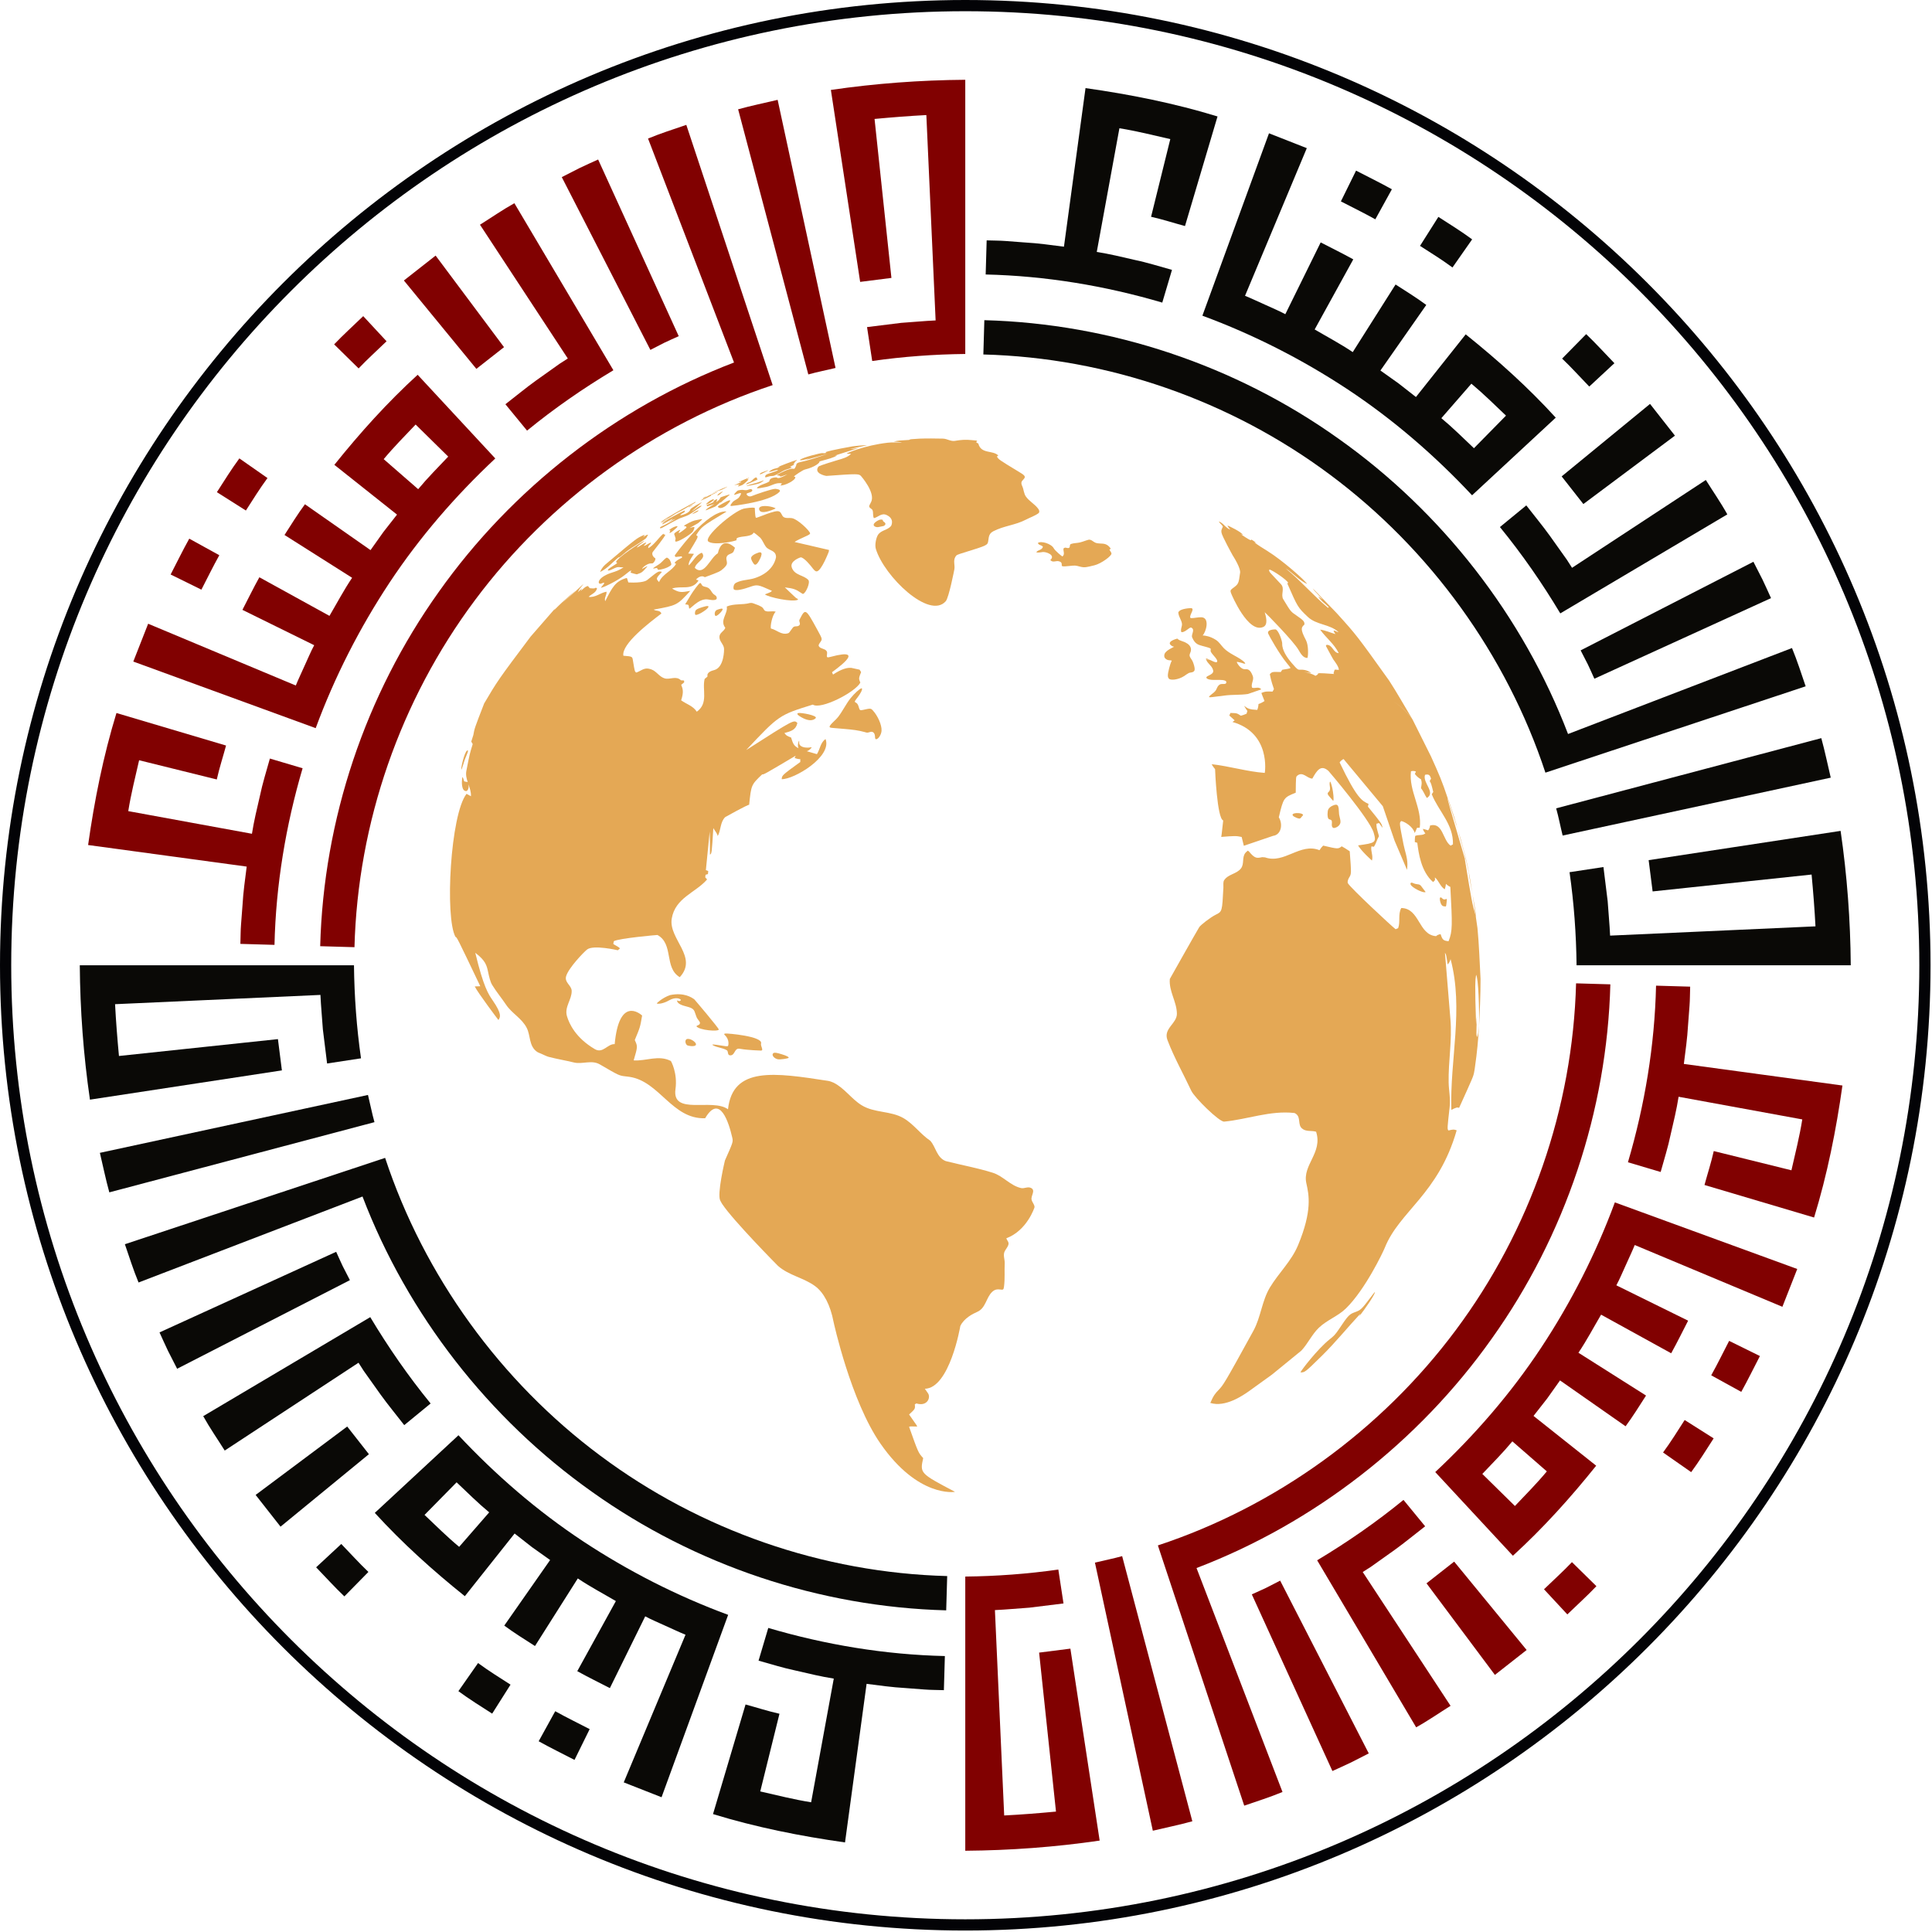 <?xml version="1.0" encoding="UTF-8" standalone="no"?>
<!DOCTYPE svg PUBLIC "-//W3C//DTD SVG 1.1//EN" "http://www.w3.org/Graphics/SVG/1.1/DTD/svg11.dtd">
<svg width="100%" height="100%" viewBox="0 0 480 480" version="1.1" xmlns="http://www.w3.org/2000/svg" xmlns:xlink="http://www.w3.org/1999/xlink" xml:space="preserve" xmlns:serif="http://www.serif.com/" style="fill-rule:evenodd;clip-rule:evenodd;stroke-linejoin:round;stroke-miterlimit:2;">
    <g transform="matrix(1,0,0,1,-400.181,-109.5)">
        <g id="Layer-1" serif:id="Layer 1">
            <g transform="matrix(1,0,0,1,811.623,411.989)">
                <path d="M0,-57.604L8.475,-57.358C8.415,-55.753 8.439,-54.143 8.311,-52.541L7.945,-47.735C7.772,-44.524 7.305,-41.343 6.906,-38.156L46.306,-32.796C44.744,-21.729 42.547,-10.711 39.263,0L12.034,-8.082C12.794,-10.893 13.707,-13.665 14.335,-16.51L33.634,-11.735C34.592,-15.936 35.652,-20.118 36.33,-24.375L5.601,-30.003C5.105,-26.834 4.347,-23.72 3.622,-20.598C2.975,-17.457 1.994,-14.403 1.144,-11.314L-6.984,-13.726C-2.794,-27.963 -0.341,-42.729 0,-57.604" style="fill:rgb(129,1,1);fill-rule:nonzero;"/>
            </g>
            <g transform="matrix(0.713,0.701,0.701,-0.713,795.159,499.776)">
                <path d="M-4.681,-1.559L3.843,-1.559C3.897,-4.916 3.69,-8.271 3.608,-11.627L-4.906,-11.239C-4.831,-8.012 -4.626,-4.786 -4.681,-1.559" style="fill:rgb(129,1,1);fill-rule:nonzero;"/>
            </g>
            <g transform="matrix(0.897,0.442,0.442,-0.897,832.743,442.583)">
                <path d="M-2.634,-1.358L5.89,-1.358C5.821,-4.702 5.84,-8.051 5.669,-11.391L-2.847,-11.001C-2.68,-7.791 -2.702,-4.572 -2.634,-1.358" style="fill:rgb(129,1,1);fill-rule:nonzero;"/>
            </g>
            <g transform="matrix(0.845,0.535,0.535,-0.845,822.337,462.813)">
                <path d="M-3.322,-1.495L5.202,-1.495C5.177,-4.855 5.208,-8.218 4.973,-11.57L-3.541,-11.18C-3.312,-7.958 -3.346,-4.725 -3.322,-1.495" style="fill:rgb(129,1,1);fill-rule:nonzero;"/>
            </g>
            <g transform="matrix(1,0,0,1,784.49,429.187)">
                <path d="M0,45.874C-2.496,48.875 -5.248,51.644 -7.932,54.474L-16.029,46.508C-13.506,43.841 -10.911,41.241 -8.565,38.414L0,45.874ZM-27.726,46.043L-8.437,66.832C-0.917,59.979 5.903,52.39 12.259,44.461L-3.309,32.097L0.085,27.762L3.274,23.274L19.566,34.667C21.384,32.209 22.989,29.604 24.644,27.035L7.849,16.398C9.903,13.353 11.615,10.1 13.476,6.937L30.89,16.528C32.374,13.873 33.696,11.129 35.1,8.431L17.266,-0.353C18.143,-1.967 18.824,-3.674 19.601,-5.336C20.342,-7.014 21.146,-8.666 21.838,-10.365L58.52,4.982L62.211,-4.412L16.896,-20.958C12.21,-8.261 6.027,3.878 -1.437,15.176C-8.914,26.473 -17.842,36.787 -27.726,46.043" style="fill:rgb(129,1,1);fill-rule:nonzero;"/>
            </g>
            <g transform="matrix(0.634,0.773,0.773,-0.634,774.376,498.32)">
                <path d="M-8.841,-9.454L19.562,-9.454L19.346,-19.477L-9.029,-18.188L-8.841,-9.454Z" style="fill:rgb(129,1,1);fill-rule:nonzero;"/>
            </g>
            <g transform="matrix(1,0,0,1,748.874,538.649)">
                <path d="M0,-56.499L5.379,-49.945C2.838,-47.992 0.38,-45.928 -2.224,-44.059L-6.142,-41.274L-8.101,-39.879L-10.125,-38.583L11.695,-5.342C8.846,-3.561 6.088,-1.632 3.147,0L-21.451,-41.5C-13.964,-45.988 -6.765,-50.968 0,-56.499" style="fill:rgb(129,1,1);fill-rule:nonzero;"/>
            </g>
            <g transform="matrix(1,0,0,1,718.234,549.505)">
                <path d="M0,-47.301L22.013,-4.375L17.542,-2.095C16.036,-1.367 14.502,-0.697 12.981,0L-7.044,-43.889C-5.858,-44.434 -4.658,-44.947 -3.483,-45.513L0,-47.301Z" style="fill:rgb(129,1,1);fill-rule:nonzero;"/>
            </g>
            <g transform="matrix(1,0,0,1,791.751,558.11)">
                <path d="M0,-204.301L8.518,-204.054C7.685,-172.588 -2.673,-141.639 -20.941,-116.037C-39.108,-90.387 -64.986,-70.232 -94.298,-59.037L-72.936,-3.396C-76.048,-2.107 -79.259,-1.089 -82.445,0L-103.897,-64.656C-74.611,-74.321 -48.381,-93.298 -29.9,-118.128C-11.379,-142.951 -0.815,-173.32 0,-204.301" style="fill:rgb(129,1,1);fill-rule:nonzero;"/>
            </g>
            <g transform="matrix(0.256,0.967,0.967,-0.256,715.923,516.336)">
                <path d="M-28.993,-30.532L39.129,-30.532C39.166,-33.897 38.971,-37.259 38.885,-40.621L-29.165,-37.479C-29.127,-35.163 -28.955,-32.848 -28.993,-30.532" style="fill:rgb(129,1,1);fill-rule:nonzero;"/>
            </g>
            <g transform="matrix(1,0,0,1,663.121,569.314)">
                <path d="M0,-69.867L1.284,-61.443L-7.208,-60.392C-10.058,-60.209 -12.899,-59.914 -15.754,-59.79L-13.451,-8.765C-9.159,-8.987 -4.865,-9.329 -0.583,-9.731L-4.774,-49.228L2.996,-50.214L10.267,-2.523C-0.806,-0.905 -11.968,-0.086 -23.121,0L-23.121,-68.122C-15.365,-68.208 -7.644,-68.772 0,-69.867" style="fill:rgb(129,1,1);fill-rule:nonzero;"/>
            </g>
            <g transform="matrix(1,0,0,1,468.377,286.646)">
                <path d="M0,57.604L-8.475,57.358C-8.415,55.753 -8.439,54.143 -8.311,52.541L-7.944,47.735C-7.772,44.524 -7.305,41.343 -6.906,38.156L-46.306,32.796C-44.744,21.729 -42.547,10.711 -39.263,0L-12.034,8.082C-12.793,10.893 -13.707,13.665 -14.335,16.51L-33.634,11.735C-34.592,15.936 -35.652,20.118 -36.33,24.375L-5.601,30.002C-5.105,26.834 -4.347,23.72 -3.622,20.598C-2.975,17.457 -1.994,14.403 -1.144,11.314L6.984,13.726C2.794,27.963 0.341,42.728 0,57.604" style="fill:rgb(129,1,1);fill-rule:nonzero;"/>
            </g>
            <g transform="matrix(-0.713,-0.701,-0.701,0.713,494.575,190.213)">
                <path d="M-3.806,11.432L4.718,11.432C4.772,8.074 4.564,4.719 4.482,1.363L-4.032,1.751C-3.956,4.978 -3.751,8.204 -3.806,11.432" style="fill:rgb(129,1,1);fill-rule:nonzero;"/>
            </g>
            <g transform="matrix(-0.897,-0.442,-0.442,0.897,449.987,243.275)">
                <path d="M-5.83,11.311L2.693,11.311C2.625,7.967 2.644,4.618 2.473,1.278L-6.042,1.668C-5.876,4.878 -5.898,8.096 -5.83,11.311" style="fill:rgb(129,1,1);fill-rule:nonzero;"/>
            </g>
            <g transform="matrix(-0.845,-0.535,-0.535,0.845,463.041,223.9)">
                <path d="M-5.157,11.455L3.367,11.455C3.343,8.094 3.375,4.732 3.139,1.38L-5.375,1.77C-5.147,4.992 -5.181,8.225 -5.157,11.455" style="fill:rgb(129,1,1);fill-rule:nonzero;"/>
            </g>
            <g transform="matrix(1,0,0,1,495.51,269.448)">
                <path d="M0,-45.874C2.496,-48.875 5.248,-51.644 7.932,-54.474L16.029,-46.508C13.507,-43.841 10.911,-41.241 8.565,-38.414L0,-45.874ZM27.726,-46.043L8.437,-66.832C0.917,-59.979 -5.902,-52.39 -12.259,-44.461L3.309,-32.097L-0.084,-27.762L-3.274,-23.274L-19.566,-34.667C-21.384,-32.209 -22.989,-29.604 -24.644,-27.035L-7.849,-16.398C-9.902,-13.353 -11.615,-10.1 -13.475,-6.937L-30.89,-16.528C-32.374,-13.873 -33.696,-11.129 -35.1,-8.431L-17.266,0.353C-18.143,1.967 -18.824,3.674 -19.601,5.336C-20.342,7.014 -21.145,8.666 -21.838,10.365L-58.52,-4.982L-62.211,4.412L-16.896,20.958C-12.209,8.261 -6.027,-3.878 1.437,-15.176C8.914,-26.473 17.842,-36.787 27.726,-46.043" style="fill:rgb(129,1,1);fill-rule:nonzero;"/>
            </g>
            <g transform="matrix(-0.634,-0.773,-0.773,0.634,520.309,173.84)">
                <path d="M-19.99,18.693L8.413,18.693L8.197,8.67L-20.178,9.959L-19.99,18.693Z" style="fill:rgb(129,1,1);fill-rule:nonzero;"/>
            </g>
            <g transform="matrix(1,0,0,1,531.126,159.987)">
                <path d="M0,56.499L-5.379,49.945C-2.838,47.992 -0.38,45.928 2.224,44.059L6.142,41.274L8.101,39.879L10.125,38.583L-11.695,5.342C-8.846,3.561 -6.088,1.632 -3.147,0L21.451,41.5C13.964,45.988 6.765,50.968 0,56.499" style="fill:rgb(129,1,1);fill-rule:nonzero;"/>
            </g>
            <g transform="matrix(1,0,0,1,561.766,149.131)">
                <path d="M0,47.301L-22.013,4.375L-17.542,2.094C-16.036,1.367 -14.502,0.697 -12.981,0L7.044,43.889C5.859,44.433 4.658,44.947 3.483,45.513L0,47.301Z" style="fill:rgb(129,1,1);fill-rule:nonzero;"/>
            </g>
            <g transform="matrix(1,0,0,1,488.249,140.526)">
                <path d="M0,204.301L-8.518,204.054C-7.685,172.588 2.673,141.639 20.941,116.037C39.108,90.387 64.986,70.232 94.298,59.037L72.936,3.396C76.048,2.107 79.26,1.089 82.445,0L103.897,64.656C74.611,74.321 48.381,93.298 29.9,118.128C11.379,142.951 0.815,173.319 0,204.301" style="fill:rgb(129,1,1);fill-rule:nonzero;"/>
            </g>
            <g transform="matrix(-0.256,-0.967,-0.967,0.256,627.274,154.528)">
                <path d="M-39.667,37.667L28.455,37.667C28.492,34.303 28.297,30.941 28.211,27.578L-39.839,30.72C-39.801,33.037 -39.629,35.351 -39.667,37.667" style="fill:rgb(129,1,1);fill-rule:nonzero;"/>
            </g>
            <g transform="matrix(1,0,0,1,616.879,129.321)">
                <path d="M0,69.867L-1.284,61.443L7.208,60.392C10.059,60.209 12.899,59.914 15.754,59.79L13.451,8.765C9.159,8.987 4.865,9.329 0.583,9.731L4.774,49.228L-2.996,50.214L-10.267,2.523C0.806,0.905 11.968,0.086 23.121,0L23.121,68.122C15.365,68.208 7.644,68.772 0,69.867" style="fill:rgb(129,1,1);fill-rule:nonzero;"/>
            </g>
            <g transform="matrix(1,0,0,1,578.976,231.942)">
                <path d="M0,0.405C0.044,0.376 0.09,0.346 0.126,0.311C0.198,0.247 0.257,0.17 0.326,0.104C0.451,-0.014 0.586,-0.121 0.713,-0.239C0.787,-0.309 0.787,-0.326 0.789,-0.335C0.78,-0.344 0.773,-0.346 0.72,-0.332C0.292,-0.189 -0.449,0.371 -0.495,0.435C-0.495,0.439 -0.492,0.441 -0.492,0.445C-0.422,0.481 -0.422,0.481 -0.612,0.751C-0.552,0.745 -0.002,0.407 0,0.405" style="fill:rgb(228,168,85);fill-rule:nonzero;"/>
            </g>
            <g transform="matrix(1,0,0,1,578.891,231.16)">
                <path d="M0,0.196C0.315,0.122 0.315,0.122 0.63,-0.013C0.66,-0.026 0.944,-0.146 1.4,-0.391C1.405,-0.396 1.926,-0.675 2.008,-0.741C1.972,-0.753 1.972,-0.753 1.89,-0.726C1.87,-0.72 -0.054,-0.013 -1.819,0.949L-0.837,0.556C-0.557,0.44 -0.302,0.265 0,0.196" style="fill:rgb(228,168,85);fill-rule:nonzero;"/>
            </g>
            <g transform="matrix(1,0,0,1,583.688,229.026)">
                <path d="M0,0.563C-0.371,0.706 -0.984,0.969 -1.114,1.068C-1.053,1.062 -0.998,1.041 -0.945,1.024C-0.366,0.833 0.206,0.88 0.206,0.882C0.153,1.092 -0.13,1.086 -0.177,1.3C-0.103,1.401 0.88,0.995 0.95,0.957C1.304,0.764 2.447,-0.253 2.447,-0.457C2.296,-0.509 2.173,-0.374 2.029,-0.377C2.158,-0.635 2.476,-0.62 2.639,-0.83C2.612,-0.838 2.612,-0.838 2.535,-0.815C1.507,-0.472 0.146,0.167 -0.023,0.282C0.206,0.349 0.409,0.179 0.633,0.198C0.664,0.286 0.544,0.354 0,0.563" style="fill:rgb(228,168,85);fill-rule:nonzero;"/>
            </g>
            <g transform="matrix(1,0,0,1,581.956,230.939)">
                <path d="M0,4.267C0.084,4.266 9.381,3.289 11.844,0.789C12.513,0.112 10.864,0.013 10.847,0.013C9.992,-0.011 5.816,1.463 4.949,1.822C4.177,2.141 3.572,1.406 3.735,1.215C3.809,1.13 3.933,1.088 4.219,1.004C5.724,0.57 4.979,0.081 4.817,0.073C4.424,0.052 4.089,0.29 3.712,0.337C3.27,0.391 2.845,0.223 2.406,0.271C2.276,0.286 1.834,0.345 1.557,0.419C1.326,0.515 0.596,1.295 0.603,1.484C0.792,1.479 0.806,1.479 1.176,1.35C1.59,1.203 2.165,1 2.285,1.08C2.518,1.234 1.776,2.203 1.738,2.244C1.284,2.676 0.646,2.839 0.229,3.325C-0.586,4.278 -0.258,4.273 0,4.267" style="fill:rgb(228,168,85);fill-rule:nonzero;"/>
            </g>
            <g transform="matrix(1,0,0,1,565.867,235.038)">
                <path d="M0,3.365C1.331,2.755 2.456,1.791 3.76,1.137C2.442,1.987 2.442,1.987 2.378,2.059L6.844,-0.545C6.934,-0.597 7.067,-0.676 7.199,-0.848C7.15,-0.862 7.078,-0.837 7.03,-0.817C6.077,-0.381 -0.246,3.095 -1.595,4.227C-0.922,4.14 -0.499,3.581 0.07,3.297C0.051,3.318 0.023,3.347 0,3.365" style="fill:rgb(228,168,85);fill-rule:nonzero;"/>
            </g>
            <g transform="matrix(1,0,0,1,579.2,235.572)">
                <path d="M0,-2.477C-0.109,-2.319 -0.178,-2.137 -0.297,-1.993C-0.468,-1.792 -0.49,-1.775 -1.076,-1.309C-1.018,-1.457 -0.941,-1.652 -0.881,-1.801C-0.857,-1.876 -0.811,-1.947 -0.811,-2.033C-0.858,-2.058 -1.337,-2.006 -1.831,-1.483C-1.778,-1.483 -1.72,-1.487 -1.667,-1.491C-1.667,-1.475 -1.667,-1.451 -1.67,-1.437C-2.239,-0.947 -2.997,-0.867 -3.624,-0.503C-3.528,-0.451 -3.429,-0.566 -3.328,-0.501C-3.409,-0.334 -3.409,-0.334 -3.4,-0.301C-3.292,-0.266 -3.292,-0.266 -1.469,-0.88C-2.043,-0.553 -3.573,0.311 -3.692,0.699C-3.685,0.709 -3.678,0.719 -3.676,0.725C-3.668,0.728 -1.611,-0.052 -1.351,-0.198C-1.175,-0.299 -1.175,-0.299 -0.015,-1.335C-0.007,-1.318 0.022,-1.267 -0.019,-1.152C-0.022,-1.142 -0.029,-1.131 -0.036,-1.122C0.497,-1.64 0.497,-1.64 1.9,-2.828C2.201,-3.082 2.223,-3.101 2.269,-3.183C2.176,-3.205 2.176,-3.205 2.061,-3.18C2.046,-3.177 0.234,-2.628 0.051,-2.518C0.032,-2.508 0.01,-2.493 0,-2.477" style="fill:rgb(228,168,85);fill-rule:nonzero;"/>
            </g>
            <g transform="matrix(1,0,0,1,577.458,234.894)">
                <path d="M0,-1.371C-0.039,-1.378 -0.097,-1.362 -0.188,-1.333C-0.478,-1.221 -0.907,-0.999 -0.977,-0.95C-1.043,-0.903 -1.798,-0.259 -1.8,-0.253C-1.843,-0.215 -1.887,-0.171 -1.868,-0.154C-1.863,-0.149 -1.504,0.007 -0.415,-0.769C0.185,-1.194 0.119,-1.349 0,-1.371" style="fill:rgb(228,168,85);fill-rule:nonzero;"/>
            </g>
            <g transform="matrix(1,0,0,1,565.88,251.074)">
                <path d="M0,-3.032C-0.019,-3.032 -0.043,-3.028 -0.06,-3.023C-0.131,-2.996 -0.212,-2.957 -0.359,-2.839C-0.939,-2.379 -1.372,-1.757 -2.005,-1.361C-3.055,-0.704 -3.371,-0.505 -3.419,-0.346C-3.41,-0.341 -3.401,-0.328 -3.393,-0.326C-3.311,-0.314 -3.236,-0.33 -2.98,-0.385C-2.582,-0.471 -2.532,-0.469 -2.457,-0.414C-2.318,-0.318 -2.351,-0.087 -2.166,-0.021C-2.11,0 -1.82,-0.03 -1.532,-0.086C0.28,-0.43 1.033,-1.193 1.037,-1.2C1.241,-1.448 0.736,-2.403 0.734,-2.411C0.512,-2.801 0.06,-3.031 0,-3.032" style="fill:rgb(228,168,85);fill-rule:nonzero;"/>
            </g>
            <g transform="matrix(1,0,0,1,568.42,241.968)">
                <path d="M0,-1.749C-0.041,-1.752 -0.128,-1.748 -0.311,-1.7C-1.284,-1.433 -1.979,-0.817 -2.015,-0.728C-2.01,-0.722 -2.005,-0.716 -2,-0.714C-1.903,-0.712 -1.807,-0.763 -1.71,-0.722C-1.689,-0.653 -1.682,-0.641 -1.778,-0.441C-1.836,-0.321 -1.985,0.003 -1.786,-0.057C-1.458,-0.157 -0.492,-1.026 -0.383,-1.125C0.08,-1.547 0.193,-1.732 0,-1.749" style="fill:rgb(228,168,85);fill-rule:nonzero;"/>
            </g>
            <g transform="matrix(1,0,0,1,573.704,237.243)">
                <path d="M0,-0.926C-0.045,-0.933 -0.09,-0.916 -0.133,-0.905C-0.324,-0.848 -0.492,-0.764 -0.492,-0.764C-0.994,-0.508 -1.579,-0.061 -1.615,-0.007C-1.615,-0.004 -1.61,0.001 -1.608,0.007C-1.518,0.002 -0.572,-0.382 -0.177,-0.673C-0.032,-0.78 0.103,-0.911 0,-0.926" style="fill:rgb(228,168,85);fill-rule:nonzero;"/>
            </g>
            <g transform="matrix(1,0,0,1,575.701,233.31)">
                <path d="M0,-0.491C-0.031,-0.512 -0.055,-0.487 -0.084,-0.475C-0.27,-0.404 -0.678,-0.205 -0.749,-0.161C-0.83,-0.112 -0.905,-0.021 -0.878,-0.003C-0.842,0.021 -0.663,-0.041 -0.5,-0.131C-0.422,-0.173 -0.02,-0.434 0,-0.491" style="fill:rgb(228,168,85);fill-rule:nonzero;"/>
            </g>
            <g transform="matrix(1,0,0,1,576.838,233.096)">
                <path d="M0,-0.542C-0.01,-0.545 -0.024,-0.551 -0.034,-0.552C0.007,-0.592 0.029,-0.609 0.747,-0.92C0.994,-1.027 1.331,-1.172 1.512,-1.269C1.543,-1.287 1.588,-1.312 1.615,-1.336C1.568,-1.329 1.505,-1.319 1.461,-1.305C-0.645,-0.608 -2.286,0.507 -2.566,0.759C-2.398,0.794 -0.148,-0.329 -0.022,-0.428C-0.029,-0.468 -0.01,-0.505 0,-0.542" style="fill:rgb(228,168,85);fill-rule:nonzero;"/>
            </g>
            <g transform="matrix(1,0,0,1,574.654,244.307)">
                <path d="M0,-5.77C-0.052,-5.805 -0.103,-5.845 -0.382,-5.803C-0.43,-5.796 -0.492,-5.785 -0.539,-5.776C-0.995,-5.681 -1.454,-5.589 -1.911,-5.493C-2.474,-5.366 -4.295,-4.479 -4.545,-4.124C-4.543,-4.11 -4.537,-4.094 -4.535,-4.083C-4.387,-4.035 -4.224,-4.113 -4.081,-4.013C-3.859,-3.856 -3.924,-3.755 -3.972,-3.681C-4.054,-3.549 -5.264,-2.63 -5.589,-2.452C-5.724,-2.377 -5.741,-2.38 -5.816,-2.384C-5.908,-2.744 -5.479,-2.866 -5.469,-3.178C-5.696,-3.143 -6.819,-2.53 -6.95,-2.213C-6.965,-2.179 -6.983,-2.126 -6.971,-2.091C-6.9,-1.824 -6.757,-1.583 -6.707,-1.307C-6.685,-1.2 -6.617,-1.105 -6.622,-0.99C-6.622,-0.788 -6.746,-0.605 -6.716,-0.397C-6.71,-0.364 -6.697,-0.317 -6.673,-0.293C-6.331,0.075 -3.268,-1.763 -2.433,-2.622C-2.25,-2.812 -1.716,-3.9 -2.067,-3.887C-2.452,-3.874 -2.79,-3.683 -3.154,-3.596C-2.438,-4.087 -1.634,-4.426 -0.918,-4.92C-0.911,-4.926 -0.008,-5.71 0,-5.77" style="fill:rgb(228,168,85);fill-rule:nonzero;"/>
            </g>
            <g transform="matrix(1,0,0,1,578.743,234.474)">
                <path d="M0,0.687C-0.248,0.866 -0.331,0.927 0.05,1.167C0.376,1.376 1.198,1.187 1.903,0.572C2.306,0.218 3.135,-0.65 2.755,-0.686C2.709,-0.689 2.644,-0.675 2.598,-0.664C1.942,-0.479 0.11,0.61 0,0.687" style="fill:rgb(228,168,85);fill-rule:nonzero;"/>
            </g>
            <g transform="matrix(1,0,0,1,613.217,290.876)">
                <path d="M0,-8.078C0.851,-9.217 1.228,-9.976 1.116,-10.334C1.069,-10.348 1.007,-10.372 0.958,-10.364C0.493,-10.205 -0.747,-9.122 -1.708,-7.915C-2.871,-6.452 -3.662,-4.731 -4.802,-3.254C-5.412,-2.467 -6.256,-1.911 -6.827,-1.089C-7.046,-0.773 -6.87,-0.682 -6.776,-0.634C-6.626,-0.554 -6.626,-0.554 -3.176,-0.268C-1.204,-0.105 0.246,0.073 1.783,0.502C1.959,0.55 2.192,0.634 2.37,0.648C2.93,0.682 3.51,0.111 4.057,0.696C4.327,0.989 4.354,1.523 4.374,1.876C4.393,2.259 4.572,2.294 4.675,2.282C5.228,2.216 5.911,1.127 5.981,0.205C6.088,-1.28 4.987,-3.583 3.881,-4.801C3.307,-5.434 3.307,-5.434 1.279,-4.983C0.661,-4.846 0.526,-4.977 0.386,-5.505C0.116,-6.502 -0.122,-6.676 -0.496,-6.874C-0.696,-6.98 -0.696,-7.048 -0.599,-7.246C-0.459,-7.519 -0.188,-7.832 0,-8.078" style="fill:rgb(228,168,85);fill-rule:nonzero;"/>
            </g>
            <g transform="matrix(1,0,0,1,611.612,259.7)">
                <path d="M0,-37.451C-0.648,-36.636 -2.342,-36.167 -3.253,-35.915C-3.296,-35.905 -7.903,-34.538 -8.1,-34.264C-9.372,-32.515 -6.174,-31.953 -6.136,-31.957C1.791,-32.552 1.893,-32.463 2.45,-31.969C2.491,-31.932 6.177,-27.741 4.979,-25.463C4.494,-24.537 4.496,-24.502 4.521,-24.374C4.607,-23.886 5.182,-23.849 5.348,-23.436C5.601,-22.802 5.346,-22.077 5.691,-21.461C6.736,-21.712 7.576,-22.826 8.82,-22.256C10.947,-21.289 9.965,-19.538 9.95,-19.522C9.077,-18.465 7.489,-18.512 6.704,-17.321C6.271,-16.666 5.848,-14.867 6.174,-13.812C8.24,-7.007 19.485,3.832 23.537,-0.827C24.323,-1.727 25.663,-8.665 25.675,-8.733C25.868,-9.755 25.342,-10.835 25.911,-11.825C26.213,-12.337 26.248,-12.349 28.103,-12.925C33.948,-14.736 33.948,-14.736 34.102,-15.87C34.257,-17.039 34.346,-17.683 35.398,-18.232C37.949,-19.555 40.883,-19.742 43.429,-21.083C44.472,-21.635 45.609,-21.987 46.573,-22.685C46.595,-22.7 47.073,-23.058 46.479,-23.845C45.611,-24.991 44.289,-25.655 43.451,-26.835C42.918,-27.59 42.937,-28.543 42.567,-29.357C42.138,-30.308 42.331,-30.564 42.852,-31.104C43.574,-31.854 43.075,-32.158 41.588,-33.054C36.735,-35.986 36.694,-36.056 36.279,-36.715C36.306,-36.777 36.337,-36.858 36.363,-36.921C36.437,-36.951 36.539,-36.987 36.612,-37.018C35.195,-38.438 32.316,-37.313 31.626,-40.009C31.48,-40.085 31.286,-40.185 31.141,-40.253C31.163,-40.378 31.205,-40.547 31.244,-40.667C31.305,-40.683 31.384,-40.704 31.44,-40.719C30.803,-40.807 28.967,-40.927 28.948,-40.928C27.719,-41 26.165,-40.728 25.868,-40.672C24.805,-40.477 23.903,-41.19 22.881,-41.226C21.445,-41.278 18.286,-41.283 17.026,-41.221C14.709,-41.088 14.709,-41.088 14.441,-40.904C14.441,-40.904 14.436,-40.904 14.431,-40.902C11.91,-40.761 11.91,-40.761 10.704,-40.524L10.698,-40.524C10.675,-40.519 10.642,-40.539 10.628,-40.509C10.631,-40.498 10.642,-40.502 10.649,-40.502C10.675,-40.497 10.704,-40.494 10.73,-40.489C12.204,-40.378 12.204,-40.378 12.646,-40.263C12.523,-40.249 12.523,-40.249 10.877,-40.277C10.202,-40.285 9.95,-40.288 9.149,-40.211C3.235,-39.534 -1.013,-37.584 -1.057,-37.564C-0.848,-37.45 -0.848,-37.45 0,-37.451" style="fill:rgb(228,168,85);fill-rule:nonzero;"/>
            </g>
            <g transform="matrix(1,0,0,1,619.718,238.878)">
                <path d="M0,1.306C0,1.306 0.339,1.153 0.425,0.902C0.477,0.741 0.421,0.637 0.365,0.547C0.249,0.347 0.014,0.283 -0.126,0.107C-0.212,-0.003 -0.218,-0.107 -0.218,-0.168C-0.218,-0.186 -0.224,-0.21 -0.239,-0.222C-0.239,-0.222 -0.405,-0.336 -0.866,-0.28C-1.45,-0.152 -3.118,0.84 -2.208,1.41C-2.01,1.535 -1.665,1.642 -1.304,1.572L0,1.306Z" style="fill:rgb(228,168,85);fill-rule:nonzero;"/>
            </g>
            <g transform="matrix(1,0,0,1,693.829,278.947)">
                <path d="M0,-14.538C0.111,-13.816 -0.43,-13.144 -0.15,-12.412C0.065,-12.328 0.52,-12.381 1.48,-13.121C1.831,-13.395 2.133,-13.63 2.37,-13.495C3.354,-12.939 2.213,-11.853 2.55,-11.065C3.233,-9.466 4.036,-9.249 5.053,-8.974C6.646,-8.547 6.849,-8.492 7.143,-8.284C7.192,-8.026 7.046,-7.758 7.186,-7.506C7.614,-6.727 8.369,-6.196 8.748,-5.377C8.95,-4.535 7.945,-5.025 7.207,-5.381C6.894,-5.532 6.894,-5.532 5.998,-5.605C6.359,-4.541 7.529,-4.025 7.763,-2.876C7.889,-2.258 7.324,-1.93 6.515,-1.531C6.301,-1.426 5.973,-1.265 6.093,-1.016C6.156,-0.886 6.513,-0.464 8.449,-0.519C9.269,-0.541 10.977,-0.591 11.024,-0.021C11.064,0.502 10.675,0.496 10.087,0.484C9.515,0.475 9.342,0.638 9.122,0.844C8.707,1.231 8.642,1.834 8.278,2.252C7.828,2.772 7.213,3.09 6.751,3.593C6.757,3.642 6.767,3.708 6.772,3.757C7.03,3.82 7.03,3.82 10.724,3.345C12.594,3.105 14.484,3.254 16.352,2.979C16.368,2.975 16.4,2.975 16.42,2.966L19.629,1.856C19.651,1.828 19.653,1.778 19.663,1.745C18.997,1.068 18.148,1.668 17.421,1.403C17.076,0.413 17.973,-0.492 17.607,-1.479C16.95,-3.244 16.269,-3.21 15.722,-3.18C14.479,-3.114 13.63,-4.895 13.63,-4.913C13.639,-4.938 13.653,-4.97 13.668,-4.994C13.746,-5.019 13.746,-5.019 14.718,-4.797C15.159,-4.639 15.763,-4.423 15.72,-4.653C15.718,-4.664 15.71,-4.678 15.708,-4.689C15.647,-4.778 15.537,-4.944 15.196,-5.218C13.685,-6.416 11.791,-7.009 10.413,-8.403C9.751,-9.073 9.276,-9.923 8.47,-10.447C7.075,-11.358 5.796,-11.546 5.154,-11.575C5.15,-11.578 5.146,-11.578 5.14,-11.578C5.955,-12.322 7.03,-16.004 4.834,-16.092C4.436,-16.108 3.984,-16.048 3.688,-16.008C2.301,-15.822 2.049,-15.79 2.04,-16.159C2.02,-16.901 3.258,-18.294 2.244,-18.358C2.215,-18.358 -0.488,-18.306 -0.887,-17.319C-0.922,-17.227 -0.876,-17.089 -0.859,-16.991C-0.729,-16.115 -0.136,-15.409 0,-14.538" style="fill:rgb(228,168,85);fill-rule:nonzero;"/>
            </g>
            <g transform="matrix(1,0,0,1,599.081,246.705)">
                <path d="M0,1.27C0.846,1.197 2.712,3.602 2.732,3.628C3.176,4.22 3.639,4.833 4.059,4.752C5.227,4.527 6.971,-0.037 6.988,-0.083C7.031,-0.223 7.072,-0.418 7.061,-0.566L-1.477,-2.546C-1.238,-2.738 -1.009,-2.917 1.042,-3.85C1.942,-4.257 2.391,-4.462 2.362,-4.702C2.292,-5.326 -0.707,-8.234 -2.163,-8.475C-2.81,-8.581 -3.495,-8.38 -4.12,-8.694C-4.784,-9.027 -4.701,-10.131 -5.611,-10.203C-6.446,-10.271 -8.244,-9.578 -9.556,-9.073C-10.889,-8.56 -10.901,-8.562 -11.111,-8.575C-11.197,-8.794 -11.294,-9.022 -11.372,-11.006C-11.911,-11.225 -13.599,-10.932 -14.101,-10.837C-16.671,-10.218 -24.33,-3.65 -22.89,-2.645C-21.463,-1.646 -16.547,-2.675 -15.887,-3.002C-15.985,-3.422 -16.049,-3.701 -13.906,-3.94C-12.088,-4.143 -11.818,-4.594 -11.637,-4.894C-11.195,-4.655 -10.025,-3.618 -10.018,-3.61C-9.393,-2.926 -9.13,-1.999 -8.546,-1.283C-7.81,-0.382 -6.115,-0.48 -6.099,1.173C-6.099,1.209 -6.466,4.917 -11.516,6.466C-13.027,6.929 -14.668,6.84 -16.101,7.621C-16.736,7.965 -16.755,9.059 -16.574,9.222C-16.297,9.477 -15.404,9.589 -12.749,8.67C-10.72,7.967 -10.72,7.967 -7.112,9.589C-7.404,9.904 -7.404,9.904 -8.859,10.462C-8.063,11.181 -1.894,12.495 -0.635,11.781C-0.685,11.586 -0.685,11.586 -1.006,11.427C-1.169,11.346 -1.169,11.346 -3.912,8.73C-1.772,8.967 -1.096,9.247 0.121,10.09C0.358,10.256 0.527,10.375 0.644,10.339C1.331,10.122 2.478,7.473 1.924,6.885C0.728,5.612 -1.501,5.779 -2.184,3.789C-2.747,2.154 -0.029,1.271 0,1.27" style="fill:rgb(228,168,85);fill-rule:nonzero;"/>
            </g>
            <g transform="matrix(1,0,0,1,699.9,273.413)">
                <path d="M0,-0.299C-0.13,-0.283 -0.109,-0.209 -0.073,-0.072L0.823,0C0.34,-0.228 0.147,-0.298 0,-0.299" style="fill:rgb(228,168,85);fill-rule:nonzero;"/>
            </g>
            <g transform="matrix(1,0,0,1,601.247,227.557)">
                <path d="M0,-4.175C-0.374,-4.017 -0.758,-3.88 -1.144,-3.735C0.072,-4.027 3.992,-5.128 4.624,-5.311C1.999,-4.419 -0.077,-3.715 -2.29,-3.235C-2.806,-3.123 -2.961,-2.997 -3.161,-2.84C-3.161,-2.685 -3.374,-1.916 -3.75,-1.564C-4.92,-1.926 -7.958,-0.124 -8.077,-0.021C-7.808,0.1 -7.493,0.049 -7.237,0.212C-7.249,0.252 -7.269,0.306 -7.278,0.347C-6.887,0.295 -6.738,0.278 -5.44,-0.215C-7.677,1.031 -7.936,0.735 -8.108,0.539C-9.803,0.581 -9.901,1.24 -9.945,1.557C-10.908,2.206 -12.16,2.275 -13.014,3.135C-12.992,3.174 -12.958,3.222 -12.932,3.259C-12.662,3.274 -12.469,3.283 -10.702,2.929C-9.399,2.664 -8.244,1.718 -6.81,2.041C-6.916,2.299 -6.916,2.299 -7.215,2.532C-6.262,2.726 -3.211,1.212 -3.489,0.442C-3.59,0.411 -3.728,0.378 -3.832,0.354C-3.605,0.027 -1.588,-1.282 -1.131,-1.392C1.592,-2.064 2.548,-3.11 2.573,-3.347C2.532,-3.36 2.476,-3.38 2.433,-3.395C4.957,-4.069 6.108,-4.378 6.892,-4.909C6.689,-4.924 6.689,-4.924 6.251,-4.844C6.277,-4.853 11.965,-6.664 12.257,-6.753C10.785,-6.537 10.696,-6.526 10.14,-6.486C11.552,-6.871 13.002,-7.088 14.419,-7.458C13.048,-7.455 10.768,-7.166 10.751,-7.162C10.696,-7.155 5.214,-6.197 4.031,-5.732C4.078,-5.661 4.173,-5.584 4.252,-5.548C4.023,-5.478 3.827,-5.415 3.251,-5.488C2.85,-5.54 -1.862,-4.367 -2.346,-3.769C-2.104,-3.652 -2.043,-3.625 0,-4.175" style="fill:rgb(228,168,85);fill-rule:nonzero;"/>
            </g>
            <g transform="matrix(1,0,0,1,589.947,230.252)">
                <path d="M0,-1.367C-0.004,-1.375 -0.015,-1.385 -0.016,-1.391C-0.047,-1.389 -0.082,-1.381 -0.107,-1.374C-0.133,-1.365 -0.164,-1.358 -0.189,-1.349C-0.717,-1.187 -1.228,-0.975 -1.752,-0.812C-2.359,-0.624 -2.986,-0.5 -3.593,-0.307C-4.025,-0.169 -4.292,-0.074 -4.383,-0.016C-4.218,0.024 -2.45,-0.275 -1.499,-0.548C-1.026,-0.685 -0.801,-0.774 -0.159,-1.235C-0.103,-1.275 -0.047,-1.315 0,-1.367" style="fill:rgb(228,168,85);fill-rule:nonzero;"/>
            </g>
            <g transform="matrix(1,0,0,1,592.538,225.495)">
                <path d="M0,0.935C0.552,0.766 0.722,0.72 0.905,0.796C0.905,0.816 0.899,0.841 0.891,0.861C0.731,0.962 0.55,1.023 0.005,1.202C-1.479,1.685 -1.858,1.859 -1.952,1.92C-2.285,2.132 -2.316,2.536 -2.174,2.602C-2.133,2.619 -2.133,2.619 -1.185,2.339C-0.808,2.227 -0.403,2.32 -0.027,2.179C0.891,1.841 1.675,1.229 2.56,0.825C3.114,0.575 3.721,0.501 4.259,0.222C4.297,0.203 4.346,0.169 4.375,0.138C4.346,0.109 4.346,0.109 3.945,0.018C3.939,0.005 3.937,-0.01 3.929,-0.022C4.018,-0.08 4.114,-0.122 4.208,-0.167C4.967,-0.531 4.972,-0.562 4.986,-0.641C4.904,-0.662 4.812,-0.636 4.741,-0.7C4.857,-0.867 5.145,-0.919 5.085,-1.202C5.249,-1.398 5.507,-1.467 5.657,-1.677C5.608,-1.677 5.539,-1.684 5.495,-1.676C4.575,-1.442 1.236,-0.159 0.909,0.057C1.088,0.087 1.247,0.005 1.419,-0.022C1.17,0.192 0.485,0.352 0.19,0.418C-0.825,0.653 -1.337,1.244 -1.341,1.249C-1.236,1.312 -0.125,0.973 0,0.935" style="fill:rgb(228,168,85);fill-rule:nonzero;"/>
            </g>
            <g transform="matrix(1,0,0,1,589.768,226.67)">
                <path d="M0,0.369C1.284,-0.286 1.291,-0.3 1.31,-0.337C1.263,-0.342 1.218,-0.323 1.177,-0.313C1.165,-0.308 -0.117,0.112 -0.492,0.297C-0.922,0.515 -0.774,0.664 -0.774,0.664C-0.685,0.711 -0.386,0.564 0,0.369" style="fill:rgb(228,168,85);fill-rule:nonzero;"/>
            </g>
            <g transform="matrix(0.174,-0.985,-0.985,-0.174,590.718,233.927)">
                <path d="M-1.514,-2.432C-1.508,-2.441 -1.495,-2.448 -1.487,-2.456C-1.302,-2.285 -1.074,-0.402 -1.514,0.883C-1.917,2.007 -2.65,1.504 -2.831,1.192C-3.411,0.183 -1.535,-2.406 -1.514,-2.432" style="fill:rgb(228,168,85);fill-rule:nonzero;"/>
            </g>
            <g transform="matrix(1,0,0,1,585.552,228.123)">
                <path d="M0,1.71C0.008,1.715 0.012,1.723 0.018,1.728C0.213,1.704 2.03,0.927 2.551,0.676C2.782,0.566 2.828,0.521 2.834,0.421C2.834,0.303 2.662,0.358 2.655,0.246C2.655,0.194 2.688,0.139 2.655,0.084C2.655,0.077 2.653,0.069 2.645,0.062C2.645,0.062 2.623,0.028 2.568,0.011C2.478,-0.018 2.437,-0.005 2.324,0.031C2.258,0.059 2.16,0.106 2.046,0.19C1.648,0.476 1.386,0.94 0.907,1.121C0.314,1.343 0.114,1.42 0,1.71" style="fill:rgb(228,168,85);fill-rule:nonzero;"/>
            </g>
            <g transform="matrix(-0.052,-0.999,-0.999,0.052,587.451,247.305)">
                <path d="M-0.625,-1.748C0.182,-2.093 0.56,-1.979 0.499,-1.41C0.497,-1.394 0.128,0.314 -0.625,0.666C-1.058,0.864 -2.246,0.221 -2.44,-0.048C-2.924,-0.713 -0.649,-1.738 -0.625,-1.748" style="fill:rgb(228,168,85);fill-rule:nonzero;"/>
            </g>
            <g transform="matrix(1,0,0,1,577.994,256.562)">
                <path d="M0,1.92C0.043,1.904 0.179,1.828 0.234,1.721C0.349,1.484 0.173,1.093 0.043,0.971C-0.177,0.759 -0.469,0.637 -0.676,0.41C-1.038,0.018 -1.229,-0.515 -1.651,-0.859C-1.713,-0.909 -1.805,-0.971 -1.876,-1.013C-2.295,-1.278 -2.816,-1.232 -3.237,-1.494C-3.504,-1.663 -3.509,-2.045 -3.78,-2.21C-3.811,-2.229 -3.864,-2.225 -3.901,-2.215C-4.284,-2.028 -5.582,-0.161 -5.635,-0.083C-5.804,0.159 -6.014,0.491 -6.169,0.742L-7.588,3.093C-6.745,3.162 -6.745,3.162 -6.678,3.597C-6.596,4.149 -6.596,4.149 -6.516,4.137C-6.403,4.116 -6.175,3.928 -5.714,3.53C-5.051,2.957 -3.939,1.998 -2.636,1.851C-1.758,1.749 -0.888,2.239 0,1.92" style="fill:rgb(228,168,85);fill-rule:nonzero;"/>
            </g>
            <g transform="matrix(1,0,0,1,764.317,324.379)">
                <path d="M0,-1.619C0.041,-1.451 0.096,-1.226 0.132,-1.055L0.796,1.974C0.784,1.926 0.772,1.87 0.757,1.826C0.992,3.624 1.339,5.404 1.684,7.183C0.67,0.528 0.296,-0.838 -1.205,-6.381C-1.477,-7.24 -1.73,-8.044 -1.969,-8.802C-0.414,-3.363 -0.362,-3.139 0.294,-0.274C0.2,-0.724 0.099,-1.17 0,-1.619" style="fill:rgb(228,168,85);fill-rule:nonzero;"/>
            </g>
            <g transform="matrix(1,0,0,1,766.923,331.562)">
                <path d="M0,5.827C-0.197,3.867 -0.558,1.932 -0.922,0C-0.698,1.495 -0.438,3.263 -0.123,5.395C-0.082,5.536 -0.042,5.675 0,5.827" style="fill:rgb(228,168,85);fill-rule:nonzero;"/>
            </g>
            <g transform="matrix(1,0,0,1,740.834,449.374)">
                <path d="M0,-17.716C-2.495,-14.421 -2.558,-14.399 -4.192,-13.803C-5.529,-13.316 -5.949,-12.692 -7.964,-9.692C-8.963,-8.201 -9.337,-7.901 -10.331,-7.104C-13.355,-4.677 -17.44,0.656 -17.559,1.095C-16.463,1.107 -16.463,1.107 -12.298,-2.971C-8.9,-6.297 -5.918,-10.016 -2.672,-13.485C-2.684,-13.389 -2.684,-13.389 -2.968,-12.904C-2.838,-12.998 -2.838,-12.998 -2.53,-13.399C-1.765,-14.387 0.578,-17.627 0.955,-18.784C0.932,-18.796 0.897,-18.812 0.872,-18.823C0.613,-18.526 0.613,-18.526 0,-17.716" style="fill:rgb(228,168,85);fill-rule:nonzero;"/>
            </g>
            <g transform="matrix(1,0,0,1,761.944,309.354)">
                <path d="M0,4.819C0.063,4.993 0.127,5.165 0.197,5.334C0,4.681 -0.26,4.048 -0.398,3.377C-0.323,3.589 -0.25,3.804 -0.183,4.021L-1.759,-0.753L-1.74,-0.691C-1.932,-1.214 -1.978,-1.325 -2.037,-1.404C-1.416,0.48 -0.659,2.865 0.404,6.223C0.281,5.788 0.148,5.328 0,4.819" style="fill:rgb(228,168,85);fill-rule:nonzero;"/>
            </g>
            <g transform="matrix(1,0,0,1,580.73,367.589)">
                <path d="M0,2.823C0.488,3.106 0.101,4.03 0.796,4.102C2.003,4.227 1.867,2.555 2.905,2.451C3.019,2.438 3.124,2.447 3.488,2.51C5.34,2.836 8.536,2.931 8.548,2.927C8.703,2.903 8.805,2.872 8.816,2.723C8.847,2.173 8.398,1.713 8.54,1.143C8.978,-0.625 0.164,-1.404 -0.391,-1.31C-0.533,-1.268 -0.553,-1.256 -0.613,-1.199C-0.615,-1.063 -0.615,-1.063 -0.485,-0.939C0.811,0.285 0.391,1.719 0.327,1.78C0.16,1.929 -0.543,1.813 -1.51,1.652C-3.291,1.357 -3.466,1.413 -3.567,1.445C-3.548,1.476 -3.534,1.529 -3.505,1.548C-2.417,2.209 -1.095,2.189 0,2.823" style="fill:rgb(228,168,85);fill-rule:nonzero;"/>
            </g>
            <g transform="matrix(1,0,0,1,676.116,248.037)">
                <path d="M0,-2.095C0,-2.143 0.011,-2.206 -0.002,-2.252C-0.155,-2.53 -0.596,-3.052 -1.118,-3.265C-1.207,-3.299 -1.323,-3.344 -1.412,-3.37C-2.194,-3.588 -3.031,-3.395 -3.802,-3.713C-4.35,-3.939 -4.753,-4.494 -5.411,-4.458C-6.164,-4.271 -6.874,-3.951 -7.626,-3.771C-8.356,-3.595 -9.124,-3.64 -9.845,-3.39C-10.304,-3.232 -9.972,-2.651 -10.333,-2.437C-10.72,-2.206 -11.121,-2.639 -11.507,-2.409C-11.564,-2.372 -11.645,-2.321 -11.701,-2.283C-11.847,-1.624 -11.268,-0.861 -11.972,-0.279C-12.19,-0.368 -13.838,-1.755 -14.111,-2.285C-14.729,-3.483 -17.347,-4.228 -18.077,-3.631C-17.871,-3.023 -17.149,-3.154 -16.826,-2.711C-17.031,-1.83 -18.052,-1.971 -18.465,-1.347C-18.226,-1.173 -17.403,-1.293 -16.939,-1.38C-16.126,-1.53 -13.561,-0.621 -14.992,0.587C-14.379,1.358 -13.563,0.703 -12.872,0.905C-12.147,1.111 -12.145,1.384 -12.139,2.036C-11.97,2.183 -11.826,2.246 -10.385,2.091C-9.442,1.99 -9.118,1.963 -8.817,1.985C-8.128,2.033 -7.487,2.345 -6.799,2.389C-6.715,2.393 -6.603,2.399 -6.514,2.397C-6.27,2.392 -5.932,2.387 -4.023,1.91C-2.295,1.479 0.34,-0.476 0.207,-1.047C0.124,-1.42 -0.189,-1.668 -0.296,-2.028C-0.213,-2.108 -0.213,-2.108 0,-2.095" style="fill:rgb(228,168,85);fill-rule:nonzero;"/>
            </g>
            <g transform="matrix(1,0,0,1,691.309,273.156)">
                <path d="M0,0.463C-0.01,0.499 -0.029,0.545 -0.049,0.579C-0.547,1.574 -0.907,3.474 -0.909,3.492C-1.035,4.255 -0.992,4.619 -0.743,4.932C-0.316,5.455 1.659,5.235 3.096,4.291C3.461,4.052 3.793,3.775 4.18,3.575C4.631,3.344 5.234,3.513 5.584,3.013C5.781,2.732 5.7,2.076 5.348,1.071C5.167,0.558 4.953,0.242 4.725,-0.093C4.351,-0.659 4.327,-0.863 4.578,-1.453C4.684,-1.704 4.861,-2.127 4.725,-2.653C4.589,-3.172 4.199,-3.533 3.892,-3.742C3.741,-3.849 3.523,-3.971 3.355,-4.053C2.898,-4.274 2.398,-4.385 1.941,-4.599C1.608,-4.756 1.489,-4.881 1.436,-4.943C1.395,-4.985 1.388,-4.992 1.344,-4.99C1.219,-4.958 -1.766,-4.197 0.111,-3.125C0.23,-3.057 0.297,-3.017 0.562,-2.996C0.493,-2.925 0.372,-2.871 0.29,-2.829C-0.948,-2.21 -1.24,-1.904 -1.524,-1.607C-1.726,-1.398 -1.945,-1.036 -1.858,-0.481C-1.781,-0.282 -1.677,-0.004 -1.192,0.242C-0.815,0.434 -0.391,0.358 0,0.463" style="fill:rgb(228,168,85);fill-rule:nonzero;"/>
            </g>
            <g transform="matrix(1,0,0,1,730.243,311.771)">
                <path d="M0,1.153C0.233,1.413 0.73,1.286 0.825,1.748C0.912,2.167 0.749,2.594 0.863,3.01C0.957,3.35 1.191,3.412 1.292,3.437C1.566,3.506 2.948,3.052 2.979,1.915C2.982,1.788 2.962,1.618 2.948,1.492C2.88,1.019 2.707,0.57 2.637,0.096C2.569,-0.412 2.6,-0.925 2.528,-1.43C2.415,-2.23 2.135,-2.324 1.858,-2.353C1.413,-2.341 0.332,-1.922 -0.051,-1.193C-0.279,-0.764 -0.336,0.784 0,1.153" style="fill:rgb(228,168,85);fill-rule:nonzero;"/>
            </g>
            <g transform="matrix(1,0,0,1,754.288,329.013)">
                <path d="M0,2.139C0.021,2.132 0.043,2.119 0.062,2.11C0.055,2.093 0.062,2.071 0.054,2.059C0.043,2.047 -1.086,0.557 -1.086,0.555C-1.289,0.326 -1.501,0.259 -1.579,0.235C-1.947,0.144 -2.334,0.154 -2.694,0.017C-3.336,-0.233 -3.336,-0.233 -3.391,-0.23C-3.683,-0.213 -3.768,0.037 -3.591,0.35C-3.212,1.016 -0.678,2.372 0,2.139" style="fill:rgb(228,168,85);fill-rule:nonzero;"/>
            </g>
            <g transform="matrix(1,0,0,1,758.73,332.531)">
                <path d="M0,2.099C0,2.099 0.631,2.221 0.688,2.16C0.785,2.059 0.915,0.6 0.915,0.586C0.918,0.558 0.918,0.523 0.918,0.496C0.918,0.338 0.884,0.328 0.845,0.315C0.662,0.314 0.505,0.44 0.319,0.439C0.201,0.437 0.057,0.39 -0.069,0.309C-0.234,0.204 -0.342,0.023 -0.526,-0.059C-0.673,-0.122 -0.735,-0.039 -0.764,0C-0.938,0.229 -0.753,1.357 -0.323,1.866C-0.19,2.026 -0.062,2.081 0,2.099" style="fill:rgb(228,168,85);fill-rule:nonzero;"/>
            </g>
            <g transform="matrix(1,0,0,1,723.355,311.638)">
                <path d="M0,1.062C0.008,1.057 0.563,0.416 0.564,0.386C0.615,0.156 0.222,-0.037 -0.465,-0.116C-1.211,-0.19 -2.406,-0.028 -1.941,0.523C-1.682,0.828 -0.705,1.252 -0.302,1.231C-0.164,1.223 -0.096,1.159 0,1.062" style="fill:rgb(228,168,85);fill-rule:nonzero;"/>
            </g>
            <g transform="matrix(1,0,0,1,730.235,305.871)">
                <path d="M0,0.421C-0.113,0.526 -0.224,0.627 -0.185,0.874C-0.172,0.963 -0.08,1.146 0.012,1.261C0.021,1.273 1.093,2.564 1.166,2.595C1.411,2.476 1.187,0.526 0.975,-0.483C0.973,-0.5 0.632,-2.033 0.42,-2.174C0.412,-2.172 0.4,-2.171 0.391,-2.17C0.379,-2.154 0.344,-2.113 0.326,-2.014C0.319,-1.986 0.309,-1.946 0.305,-1.918C0.222,-1.428 0.387,-0.953 0.387,-0.467C0.387,0.073 0.163,0.273 0,0.421" style="fill:rgb(228,168,85);fill-rule:nonzero;"/>
            </g>
            <g transform="matrix(1,0,0,1,767.193,331.105)">
                <path d="M0,36.069C-0.257,35.504 -0.257,35.504 -0.07,30.812C-0.197,32.299 -0.197,32.299 -0.28,32.954C-0.626,22.791 -0.48,21.862 -0.275,20.574C0.302,21.47 0.541,28.986 0.452,33.312C0.264,35.085 0.191,35.365 0,36.069M0.828,21.615C0.621,17.829 0.442,12.771 0.064,8.999C-0.101,7.864 -0.251,6.825 -0.393,5.852C-1.279,2.856 -1.355,2.374 -3.093,-8.228C-3.073,-8.188 -3.044,-8.131 -3.023,-8.093C-7.273,-22.521 -7.273,-22.521 -7.343,-23.219C-7.321,-23.195 -7.304,-23.177 -7.285,-23.155C-8.781,-27.671 -9.474,-29.211 -11.504,-33.708L-16.047,-42.809C-17.3,-44.503 -18.753,-46.001 -20.893,-47.402C-18.895,-46.103 -17.29,-44.611 -16.047,-42.809C-17.797,-45.735 -20.039,-49.692 -21.903,-52.541C-29.882,-63.686 -30.034,-63.899 -34.981,-69.346L-40.264,-74.817L-40.278,-74.834C-40.479,-75.022 -40.674,-75.206 -40.88,-75.384C-40.652,-75.069 -40.566,-74.95 -38.369,-72.62C-38.768,-72.853 -39.105,-73.168 -39.477,-73.439C-38.86,-72.288 -37.747,-71.642 -36.879,-70.745C-36.939,-70.703 -37.021,-70.647 -37.079,-70.605C-40.767,-73.682 -43.903,-77.38 -47.626,-80.412C-45.766,-79.228 -44.299,-77.472 -42.275,-76.519C-42.75,-77.405 -48.409,-82.413 -52.135,-84.714C-54.811,-86.369 -55.101,-86.646 -55.383,-86.912C-55.229,-86.863 -55.03,-86.785 -54.886,-86.714C-55.178,-86.956 -55.342,-87.091 -56.088,-87.548C-56.145,-87.502 -56.221,-87.438 -56.281,-87.391C-56.519,-87.485 -56.975,-87.662 -58.76,-88.901C-58.6,-88.839 -58.39,-88.762 -58.229,-88.715C-58.532,-89.444 -61.8,-90.976 -62.043,-91.049C-61.892,-90.666 -61.892,-90.666 -61.348,-90.015C-62.485,-90.419 -63.057,-91.645 -64.186,-92.059C-63.974,-91.53 -63.412,-91.282 -63.195,-90.76C-63.605,-89.841 -63.605,-89.841 -63.537,-89.281C-63.429,-88.442 -60.798,-83.702 -60.774,-83.661C-58.812,-80.576 -58.89,-79.501 -58.904,-79.386C-59.285,-76.519 -59.285,-76.519 -60.827,-75.392C-61.391,-74.976 -61.381,-74.775 -61.076,-74.02C-61.035,-73.917 -56.919,-64.058 -53.117,-65.858C-51.895,-66.439 -52.504,-68.504 -52.799,-69.5C-52.485,-69.268 -45.68,-62.344 -44.41,-60.159C-43.807,-59.12 -43.235,-58.141 -42.19,-58.136C-41.978,-58.524 -41.874,-61.26 -42.532,-62.515C-44.049,-65.392 -43.698,-65.718 -42.935,-66.44C-42.909,-67.132 -42.988,-67.391 -44.962,-68.727C-46.329,-69.652 -46.329,-69.652 -48.184,-72.716C-48.891,-73.884 -47.721,-75.356 -48.766,-76.467C-51.495,-79.371 -51.495,-79.371 -51.578,-79.537C-51.625,-79.644 -51.683,-79.789 -51.732,-79.897C-51.691,-79.963 -51.635,-80.049 -51.594,-80.113C-50.581,-79.769 -47.19,-77.475 -46.942,-76.758C-47.026,-76.749 -47.137,-76.74 -47.219,-76.729C-44.589,-70.721 -44.589,-70.721 -42.1,-68.352C-39.929,-66.282 -36.627,-66.597 -34.442,-64.548C-34.82,-64.603 -35.136,-64.815 -35.483,-64.95C-35.547,-64.911 -35.631,-64.857 -35.695,-64.816C-35.563,-64.549 -35.384,-64.313 -35.228,-64.061C-36.495,-64.434 -37.706,-64.998 -39.026,-65.173C-37.586,-63.145 -35.528,-61.63 -34.405,-59.339C-35.822,-59.394 -35.921,-61.507 -37.451,-61.384C-37.494,-61.311 -37.554,-61.212 -37.603,-61.14C-37.586,-61.113 -35.874,-57.897 -35.697,-57.67C-35.464,-57.371 -34.306,-55.847 -34.387,-55.17C-35.257,-55.251 -35.257,-55.251 -35.425,-55.206C-35.547,-54.931 -35.588,-54.628 -35.701,-54.351C-35.658,-54.291 -35.596,-54.211 -35.553,-54.15L-35.582,-54.154C-39.591,-54.442 -39.591,-54.442 -39.617,-54.046C-39.782,-53.942 -40.004,-53.804 -40.172,-53.699C-41.001,-54.189 -42.057,-54.494 -43.161,-54.726L-41.228,-54.379C-41.553,-54.63 -42.424,-55.298 -43.986,-55.22C-44.516,-55.193 -44.639,-55.186 -46.131,-56.935C-47.227,-58.22 -48.517,-60.089 -48.451,-61.692C-48.425,-62.354 -49.402,-65.15 -50.129,-65.231C-50.218,-65.233 -52.297,-65.246 -51.94,-64.207C-51.787,-63.762 -49.12,-58.996 -47.227,-56.758C-46.459,-55.854 -46.423,-55.732 -46.403,-55.673C-46.499,-55.565 -46.52,-55.543 -47.089,-55.431C-47.489,-55.361 -48.028,-55.27 -48.43,-55.204C-48.549,-55.036 -48.705,-54.811 -48.824,-54.643C-50.947,-54.705 -50.947,-54.705 -51.526,-54.123C-51.418,-53.528 -51.216,-52.425 -50.504,-50.404C-50.607,-50.216 -50.743,-49.972 -50.846,-49.787C-52.618,-49.829 -52.618,-49.829 -53.618,-49.448C-53.61,-49.349 -53.61,-49.349 -52.849,-47.436C-53.26,-47.147 -53.865,-46.843 -54.344,-46.686C-54.355,-46.238 -54.47,-45.636 -54.655,-45.228C-56.699,-45.333 -57.026,-45.583 -57.917,-46.249C-57.697,-45.846 -57.368,-45.334 -57.104,-44.965C-57.166,-44.76 -57.254,-44.484 -57.316,-44.28C-57.726,-44.101 -58.289,-43.891 -58.721,-43.782C-59.712,-44.433 -59.712,-44.433 -61.309,-44.475C-61.394,-44.284 -61.51,-44.029 -61.593,-43.838C-61.194,-43.478 -60.661,-42.997 -60.258,-42.633C-60.422,-42.513 -60.644,-42.352 -60.808,-42.232C-51.232,-39.511 -52.736,-29.667 -52.789,-29.578C-57.251,-29.904 -61.549,-31.27 -65.986,-31.731C-65.767,-31.339 -65.424,-30.846 -65.128,-30.514C-65.135,-30.395 -64.638,-18.231 -63.11,-17.771C-63.524,-14.018 -63.524,-14.018 -63.6,-13.674C-60.501,-13.92 -59.855,-13.972 -58.524,-13.664C-58.013,-11.519 -58.013,-11.519 -57.984,-11.474L-50.721,-13.94C-48.715,-14.198 -48.211,-16.796 -49.294,-18.546C-48.138,-23.433 -48.081,-23.456 -45.091,-24.661C-45.047,-28.604 -45.047,-28.604 -44.724,-28.876C-43.34,-30.055 -42.26,-28.171 -40.964,-28.165C-39.784,-30.308 -38.804,-31.698 -36.958,-30.07C-36.866,-29.991 -26.731,-18.08 -25.732,-14.742C-24.979,-12.222 -25.326,-12.17 -29.604,-11.569C-28.767,-10.115 -26.176,-7.817 -26.157,-7.807C-25.791,-8.994 -26.513,-10.137 -26.296,-11.318C-26.104,-11.295 -25.85,-11.258 -25.661,-11.232C-25.124,-12.049 -24.909,-13.024 -24.411,-13.859C-25.048,-16.13 -25.048,-16.13 -25.03,-16.952C-24.837,-17.002 -24.579,-17.072 -24.383,-17.124C-24.125,-16.761 -23.779,-16.278 -23.514,-15.92C-23.727,-16.988 -23.727,-16.988 -27.159,-21.206C-27.11,-21.407 -27.047,-21.677 -27.002,-21.881C-28.613,-22.616 -29.889,-23.195 -34.185,-32.182C-33.981,-32.515 -33.56,-32.879 -33.202,-33.02L-23.458,-21.307C-23.422,-21.249 -23.422,-21.249 -20.524,-12.714L-17.437,-5.476C-17.381,-5.895 -17.346,-6.458 -17.346,-6.879C-17.35,-8.598 -17.992,-10.19 -18.318,-11.847C-19.373,-17.22 -19.373,-17.22 -18.857,-17.621C-17.918,-17.414 -15.945,-16.213 -15.533,-14.65C-15.333,-15.017 -15.106,-15.529 -14.972,-15.924C-14.761,-15.939 -14.484,-15.956 -14.279,-15.968C-13.639,-20.863 -17.054,-25.094 -16.46,-29.979C-16.112,-30.105 -15.562,-30.073 -15.227,-29.915C-15.309,-29.735 -15.42,-29.491 -15.502,-29.31C-14.898,-28.59 -14.655,-28.403 -13.951,-27.972C-13.748,-27.111 -13.748,-27.111 -13.972,-25.774C-13.347,-25.052 -13.057,-24.118 -12.516,-23.344C-10.21,-24.707 -13.651,-27.117 -12.968,-29.108C-11.942,-29.332 -11.766,-28.985 -11.469,-28.175C-11.571,-27.985 -11.706,-27.733 -11.808,-27.542C-11.447,-26.955 -11.447,-26.955 -10.92,-24.848C-11.033,-24.679 -11.185,-24.452 -11.3,-24.282C-9.636,-20.092 -5.878,-16.828 -6.03,-11.831C-6.198,-11.734 -6.434,-11.6 -6.607,-11.504C-8.596,-12.867 -8.491,-17.377 -11.718,-16.512C-11.745,-16.121 -11.946,-15.592 -12.206,-15.308C-12.59,-15.439 -13.108,-15.591 -13.499,-15.681C-13.417,-15.308 -13.154,-14.835 -12.88,-14.57C-13.622,-13.925 -14.62,-14.317 -15.42,-13.908C-15.485,-13.46 -15.523,-12.851 -15.504,-12.399C-15.321,-12.343 -15.075,-12.269 -14.892,-12.215C-14.571,-9.712 -13.972,-5.055 -10.956,-2.456C-10.815,-2.602 -10.63,-2.796 -10.49,-2.94C-10.496,-3.143 -10.507,-3.412 -10.513,-3.614C-9.532,-2.773 -9.209,-1.365 -8.069,-0.66C-7.929,-1.049 -7.806,-1.597 -7.768,-2.012C-7.495,-1.724 -7.045,-1.407 -6.679,-1.259C-6.18,8.221 -6.103,9.677 -7.116,12.236C-8.448,12.124 -8.665,11.829 -9.093,10.494C-9.457,10.504 -9.969,10.712 -10.224,10.983C-14.653,10.65 -14.247,4.065 -18.871,3.987C-19.732,5.56 -19.052,7.381 -19.645,8.995C-19.836,9.074 -20.085,9.178 -20.276,9.257C-21.233,8.538 -31.39,-0.915 -32.118,-2.149C-32.342,-2.534 -32.04,-3.231 -31.805,-3.609C-31.253,-4.51 -31.253,-4.51 -31.676,-10.107C-32.778,-10.85 -33.004,-10.974 -33.669,-11.341C-34.561,-10.645 -34.561,-10.645 -38.28,-11.519C-38.589,-11.213 -38.968,-10.759 -39.191,-10.379C-44.015,-12.302 -47.917,-6.894 -52.711,-8.593C-53.24,-8.639 -53.332,-8.644 -53.425,-8.645C-54.784,-8.363 -55.245,-8.268 -56.72,-10.074C-56.985,-10.264 -56.995,-10.264 -57.002,-10.264C-57.183,-10.099 -57.448,-9.901 -57.601,-9.707C-58.503,-8.578 -57.82,-6.978 -58.701,-5.842C-59.801,-4.429 -61.862,-4.455 -62.876,-2.918C-63.181,-2.464 -63.037,-1.649 -63.064,-1.1C-63.368,4.862 -63.368,4.862 -64.937,5.638C-66.346,6.336 -68.773,8.257 -69.068,8.749C-69.943,10.186 -76.373,21.604 -76.373,21.613C-76.639,24.663 -74.663,27.233 -74.614,30.214C-74.571,32.718 -78.062,33.906 -76.957,36.804C-75.306,41.147 -73.012,45.176 -71.052,49.368C-70.229,51.128 -64.047,57.172 -62.874,57.059C-57.055,56.498 -51.438,54.256 -45.479,54.912C-45.286,54.932 -45.059,55.099 -44.912,55.225C-43.838,56.146 -44.605,57.807 -43.556,58.738C-42.528,59.654 -41.186,59.202 -40.03,59.572C-38.333,64.827 -43.481,67.794 -42.451,72.387C-41.814,75.248 -40.94,79.17 -44.518,87.774C-46.167,91.735 -49.318,94.645 -51.491,98.237C-53.513,101.579 -53.744,105.635 -55.615,109.039C-62.889,122.287 -63.098,122.509 -64.266,123.738C-65.058,124.57 -65.494,125.031 -66.315,126.946C-62.59,128.128 -58.206,125.073 -56.765,124.07L-50.994,119.909L-43.693,113.952C-42.045,112.192 -41.063,109.897 -39.301,108.23C-37.283,106.32 -34.591,105.4 -32.599,103.452C-27.844,98.795 -23.424,89.55 -22.965,88.398C-19.311,79.264 -9.653,75.112 -5.103,59.22C-5.852,58.97 -5.852,58.97 -7.162,59.254C-7.456,58.835 -7.456,58.835 -6.843,53.36C-6.615,51.333 -7.063,49.334 -7.099,47.317C-7.201,42.078 -6.204,36.872 -6.66,31.624L-8.018,15.099C-7.695,15.614 -7.695,15.614 -7.355,18.002C-7.01,17.712 -6.726,17.122 -6.623,16.677C-3.313,29.148 -6.822,41.652 -6.43,54.136C-5.094,53.495 -5.094,53.495 -4.498,53.63C-0.965,45.83 -0.965,45.83 -0.794,44.824C-0.827,45.046 -0.87,45.341 -0.904,45.564C-0.827,45.154 -0.728,44.605 -0.665,44.192L-0.596,43.734L-0.209,40.851C-0.05,39.532 0.15,37.882 0.45,33.399C0.442,33.635 0.44,33.859 0.43,34.073C0.601,30.19 0.852,25.336 0.828,21.615" style="fill:rgb(228,168,85);fill-rule:nonzero;"/>
            </g>
            <g transform="matrix(-0.303,0.953,0.953,0.303,595.12,370.636)">
                <path d="M1.276,-2.468C1.957,-2.993 2.571,-1.838 2.449,-0.969C2.362,-0.351 1.496,1.441 1.276,1.457C1.162,1.47 0.97,1.254 0.97,-0.278C0.97,-1.975 1.098,-2.182 1.276,-2.468" style="fill:rgb(228,168,85);fill-rule:nonzero;"/>
            </g>
            <g transform="matrix(1,0,0,1,553.886,245.941)">
                <path d="M0,2.014C0.012,2.029 0.033,2.049 0.047,2.064C0.096,2.058 0.163,2.031 0.206,2.001C0.965,1.467 1.621,0.801 2.376,0.26C3.743,-0.714 5.215,-1.524 6.564,-2.53C6.876,-2.765 6.876,-2.765 7.273,-3.527C7.263,-3.552 7.249,-3.586 7.239,-3.611C6.764,-3.509 6.415,-3.169 6.004,-2.945C6.348,-3.252 6.348,-3.252 6.403,-3.499C6.385,-3.507 6.364,-3.52 6.348,-3.529C6.3,-3.516 6.235,-3.498 6.187,-3.478C4.505,-2.756 4.505,-2.756 -2.913,3.482C-3.559,4.028 -4.071,4.458 -4.603,5.595C-4.583,5.604 -4.554,5.617 -4.537,5.625C-2.761,4.769 -1.516,3.212 0,2.014" style="fill:rgb(228,168,85);fill-rule:nonzero;"/>
            </g>
            <g transform="matrix(1,0,0,1,549.187,243.123)">
                <path d="M0,11.389C0.394,11.488 0.695,11.133 1.069,11.153C1.089,11.174 1.108,11.2 1.127,11.221C0.956,11.699 0.512,11.977 0.28,12.411C0.73,12.417 4.376,10.757 6.443,9.054C7.108,8.508 7.383,8.279 7.754,8.136C7.776,8.151 7.807,8.171 7.832,8.186C7.66,8.519 7.66,8.519 7.638,8.591C7.814,8.766 9.198,9.072 9.208,9.071C10.508,8.622 10.508,8.622 11.777,7.17C11.82,7.118 11.83,7.107 11.837,7.094C11.701,7.068 11.701,7.068 10.496,7.733C10.628,7.295 11.898,6.311 12.769,6.354C13.081,6.371 13.143,6.35 13.256,6.265C13.264,6.26 13.922,5.646 13.814,5.091C13.131,4.695 12.846,3.92 13.211,3.464C13.529,3.062 16.338,-0.465 16.273,-0.751C16.142,-0.823 16,-0.843 15.862,-0.89C15.845,-0.933 15.823,-0.988 15.809,-1.028C15.8,-1.022 15.786,-1.01 15.776,-1.005C14.478,0.12 13.589,1.69 12.069,2.578C11.923,1.937 12.569,1.732 12.754,1.273C12.721,1.25 12.672,1.215 12.639,1.189C12.042,1.418 11.545,1.88 10.907,2.021C11.084,1.734 11.391,1.554 11.541,1.237C11.522,1.217 11.495,1.189 11.478,1.171C10.631,1.431 9.998,2.109 9.183,2.426C9.685,1.713 10.517,1.395 11.088,0.763C10.578,0.817 3.907,5.228 4.066,6.05C4.149,6.084 4.252,6.139 4.325,6.191C4.197,6.412 4.192,6.42 3.4,6.91C2.074,7.731 2.015,7.893 2.021,8.088C2.088,8.122 2.19,8.136 2.264,8.12C3.003,7.971 3.605,7.465 4.342,7.299C4.862,7.181 5.384,7.415 5.908,7.299C4.977,8.034 3.731,8.417 3.202,8.582C-0.284,9.655 -0.622,11.233 0,11.389" style="fill:rgb(228,168,85);fill-rule:nonzero;"/>
            </g>
            <g transform="matrix(1,0,0,1,514.866,295.992)">
                <path d="M0,4.612C0.349,3.779 0.54,2.893 0.862,2.051C1.055,1.548 1.282,1.058 1.464,0.551C1.485,0.493 1.506,0.416 1.526,0.358C1.535,0.339 1.672,-0.117 1.45,-0.064C1.417,-0.056 1.372,-0.028 1.343,-0.009C0.611,0.6 -0.219,4.491 -0.074,4.729C-0.043,4.701 -0.014,4.65 0,4.612" style="fill:rgb(228,168,85);fill-rule:nonzero;"/>
            </g>
            <g transform="matrix(0.848,0.53,0.53,-0.848,567.522,238.6)">
                <path d="M-0.663,0.604C-0.663,0.609 -0.66,0.616 -0.659,0.619C-0.661,0.617 -0.66,0.616 -0.663,0.614C-0.827,0.328 -2.095,-2.128 -2.111,-2.328C-2.01,-2.264 -1.903,-2.197 -0.663,0.604" style="fill:rgb(228,168,85);fill-rule:nonzero;"/>
            </g>
            <g transform="matrix(1,0,0,1,520.275,284.636)">
                <path d="M0,-0.041C0.001,-0.043 0.003,-0.046 0.004,-0.048C-0.007,-0.029 -0.017,-0.013 -0.028,0.007L0,-0.041Z" style="fill:rgb(228,168,85);fill-rule:nonzero;"/>
            </g>
            <g transform="matrix(1,0,0,1,564.287,234.315)">
                <path d="M0,6.438C0.184,6.457 0.776,6.119 1.352,5.789C3.643,4.471 4.817,3.957 4.822,3.953C5.56,3.663 6.332,3.458 7.039,3.081C7.601,2.783 9.723,1.268 9.742,1.253C10.153,0.962 10.18,0.911 10.226,0.831C9.93,0.81 9.587,1.004 9.583,1.007C8.933,1.383 8.371,1.903 7.724,2.285C8.526,1.473 9.464,0.818 10.244,-0.019C10.217,-0.014 10.184,-0.012 10.157,-0.009C10.13,0.006 7.479,1.399 7.396,1.776C7.337,2.052 6.978,2.75 4.951,3.233C4.939,3.219 4.922,3.201 4.908,3.188C4.955,3.124 5.011,3.065 5.065,3.01C5.083,2.994 5.103,2.973 5.116,2.956C5.393,2.646 6.332,2.462 5.944,2.022C5.891,2.032 0.465,4.718 0.42,5.486C0.446,5.502 0.446,5.502 3.045,4.028C2.782,4.471 2.297,4.621 1.928,4.921C1.993,4.921 2.01,4.921 2.646,4.569C2.818,4.474 3.139,4.296 3.795,4.058C3.199,4.474 1.269,5.511 0.179,6.006C-0.208,6.182 -0.214,6.413 0,6.438" style="fill:rgb(228,168,85);fill-rule:nonzero;"/>
            </g>
            <g transform="matrix(-0.152,-0.988,-0.988,0.152,577.826,260.897)">
                <path d="M-0.369,-1.834C-0.087,-1.99 -0.055,-1.693 -0.056,-1.458C-0.057,-1.445 -0.093,-0.424 -0.369,-0.122C-0.767,0.305 -1.417,0.315 -1.571,0.179C-1.95,-0.144 -0.759,-1.618 -0.369,-1.834" style="fill:rgb(228,168,85);fill-rule:nonzero;"/>
            </g>
            <g transform="matrix(1,0,0,1,598.477,288.924)">
                <path d="M0,-2.27C-0.757,-1.981 0.97,-1.121 1.324,-0.952C3.6,0.139 4.392,-1.041 4.399,-1.054C4.677,-1.686 0.83,-2.409 0,-2.27" style="fill:rgb(228,168,85);fill-rule:nonzero;"/>
            </g>
            <g transform="matrix(1,0,0,1,656.467,310.692)">
                <path d="M0,96.818C-0.177,95.87 1.064,94.572 -0.109,93.962C-0.944,93.529 -1.768,94.164 -2.595,93.98C-5.285,93.381 -7.047,90.991 -9.622,90.178C-13.459,88.969 -17.421,88.271 -21.309,87.279C-23.567,86.428 -23.771,83.759 -25.161,82.22C-27.535,80.637 -29.31,78.071 -31.789,76.622C-35.032,74.73 -39.027,75.375 -42.241,73.382C-44.785,71.801 -46.493,69.122 -49.22,67.779C-49.617,67.584 -50.186,67.402 -50.62,67.337C-63.816,65.304 -74.24,63.699 -75.419,74.402C-79.333,71.555 -89.397,76.061 -88.467,69.41C-87.902,65.386 -89.582,62.42 -89.604,62.411C-92.663,60.826 -95.769,62.472 -98.854,62.258C-97.838,58.809 -97.838,58.809 -98.578,57.202C-97.244,54.01 -97.244,54.01 -96.752,51.112C-97.335,50.59 -102.474,46.347 -103.571,58.224C-105.342,58.107 -106.479,60.649 -108.509,59.459C-113.262,56.672 -114.884,53.132 -115.428,51.27C-116.099,48.967 -114.203,47.165 -114.252,44.987C-114.281,43.597 -116.11,42.92 -115.632,41.331C-115.01,39.269 -111.296,35.397 -110.426,34.71C-108.871,33.484 -102.838,34.877 -102.792,34.9C-102.629,34.763 -102.415,34.58 -102.254,34.443C-102.715,33.925 -103.395,33.746 -103.919,33.323C-103.875,33.119 -103.82,32.849 -103.776,32.644C-102.569,31.93 -92.987,31.079 -92.945,31.102C-88.839,33.343 -91.343,39.246 -87.402,41.583C-82.755,36.563 -90.219,32.109 -89.397,27.052C-88.539,21.823 -83.432,20.609 -80.579,17.268C-80.643,17.261 -80.646,17.261 -80.651,17.264C-80.775,17.118 -80.943,16.924 -81.07,16.779C-81.046,16.588 -81.017,16.337 -80.995,16.149C-80.816,16.095 -80.579,16.022 -80.398,15.969C-80.378,15.741 -80.345,15.44 -80.324,15.214C-80.503,15.147 -80.738,15.055 -80.913,14.989L-79.967,5.403C-79.893,6.819 -79.896,11.136 -79.898,11.143C-79.455,10.851 -79.455,10.851 -79.06,4.542C-78.717,5.213 -78.129,5.744 -77.973,6.526C-77.132,5.046 -77.412,3.109 -76.116,1.819C-76.085,1.785 -70.568,-1.28 -70.161,-1.249C-69.648,-6.199 -69.648,-6.199 -66.936,-8.794C-66.479,-8.77 -66.479,-8.77 -58.608,-13.436C-58.688,-13.267 -58.792,-13.042 -58.871,-12.871C-58.466,-12.715 -57.892,-12.566 -57.454,-12.578L-57.454,-11.88C-62.011,-8.57 -62.011,-8.57 -62.071,-7.603C-58.984,-7.549 -49.486,-13.199 -51.183,-17.576C-52.489,-16.68 -52.543,-15.034 -53.326,-13.826C-54.34,-14.116 -55.167,-14.352 -55.852,-14.561C-55.169,-14.709 -54.648,-15.459 -54.645,-15.468C-54.64,-15.477 -54.636,-15.495 -54.634,-15.505C-54.64,-15.512 -54.643,-15.521 -54.648,-15.527C-54.706,-15.542 -54.727,-15.54 -54.908,-15.511C-56.129,-15.316 -56.826,-15.587 -57.073,-15.715C-57.678,-16.026 -57.771,-16.388 -57.729,-16.906C-57.715,-17.107 -57.744,-17.124 -57.766,-17.14C-57.775,-17.135 -57.79,-17.124 -57.799,-17.119C-57.863,-17.015 -58.246,-16.03 -57.894,-15.302C-59.078,-15.873 -59.281,-16.489 -59.744,-17.956C-60.858,-18.374 -60.929,-18.466 -61.405,-19.063C-59.737,-19.527 -58.536,-19.86 -58.181,-21.571C-59.035,-22.434 -59.035,-22.434 -70.908,-14.834C-62.734,-23.531 -62.734,-23.531 -54.341,-26.136C-52.433,-24.799 -43.851,-29.153 -42.541,-31.588C-42.963,-32.647 -42.963,-32.647 -42.346,-34.212C-42.461,-34.393 -42.61,-34.636 -42.726,-34.816C-43.414,-34.967 -44.099,-35.122 -44.79,-35.265C-45.376,-35.27 -45.386,-35.268 -45.39,-35.268C-45.808,-35.226 -47.075,-35.098 -49.321,-33.597C-49.399,-33.77 -49.5,-34.002 -49.575,-34.178C-49.464,-34.339 -40.181,-40.616 -49.951,-37.992C-50.514,-37.844 -50.514,-37.844 -50.808,-37.944C-50.983,-38.436 -50.589,-38.983 -50.938,-39.459C-51.411,-40.098 -52.341,-39.936 -52.809,-40.582C-53.005,-40.855 -52.871,-41.097 -52.497,-41.625C-51.95,-42.407 -51.95,-42.407 -53.151,-44.599C-56.172,-50.122 -56.172,-50.122 -57.652,-47.231C-57.884,-46.782 -57.299,-46.316 -57.678,-45.87C-58.112,-45.358 -58.898,-45.829 -59.313,-45.256C-60.253,-43.936 -60.253,-43.936 -60.518,-43.854C-62.162,-43.342 -63.308,-44.707 -64.737,-45.031C-64.988,-45.487 -64.424,-48.491 -63.555,-49.207C-64.392,-49.494 -65.276,-49.078 -66.113,-49.391C-66.308,-49.464 -66.429,-49.601 -66.691,-50.054C-66.779,-50.207 -66.985,-50.568 -69.05,-51.266C-69.511,-51.423 -69.617,-51.413 -69.964,-51.378C-71.852,-50.859 -73.876,-51.288 -75.723,-50.501C-75.392,-48.708 -77.544,-47.095 -76.087,-45.221C-76.367,-44.345 -77.484,-44.05 -77.544,-43.021C-77.615,-41.826 -76.432,-41.129 -76.393,-39.978C-76.389,-39.93 -76.307,-35.308 -78.911,-34.692C-79.48,-34.557 -80.775,-34.136 -80.498,-33.158C-80.624,-32.992 -80.69,-32.931 -81.215,-32.52C-81.905,-29.839 -80.182,-26.49 -83.17,-24.372C-84.104,-25.837 -85.764,-26.257 -87.058,-27.204C-86.356,-29.31 -86.657,-30.078 -87.042,-31.05C-86.842,-31.21 -86.505,-31.502 -86.307,-31.662C-86.338,-31.773 -86.307,-32.004 -86.338,-32.118C-86.563,-32.151 -86.867,-32.172 -87.093,-32.165C-88.323,-33.38 -89.808,-32.28 -91.129,-32.646C-92.474,-33.018 -93.161,-34.414 -94.449,-34.877C-94.671,-34.956 -94.973,-35.037 -95.203,-35.075C-96.38,-35.279 -97.22,-34.391 -98.24,-34.093C-98.595,-34.391 -98.595,-34.391 -99.044,-37.142C-99.204,-38.1 -99.204,-38.1 -101.413,-38.278C-101.913,-41.204 -94.941,-46.5 -91.964,-48.762C-92.307,-49.692 -93.303,-49.281 -93.873,-49.741C-88.081,-50.796 -88.081,-50.796 -84.784,-54.39C-87.027,-53.99 -87.492,-53.905 -89.314,-54.965C-87.159,-55.762 -84.378,-54.372 -82.743,-56.95C-82.909,-57.07 -83.175,-57.166 -83.377,-57.179C-83.368,-57.192 -82.296,-58.52 -81.169,-57.788C-77.412,-59.176 -77.412,-59.176 -76.424,-60.064C-76.211,-60.255 -75.957,-60.549 -75.812,-60.796C-75.409,-61.494 -76.075,-62.243 -75.711,-62.943C-75.375,-63.587 -74.583,-63.526 -74.14,-64.003C-73.896,-64.322 -73.855,-64.73 -73.678,-65.081C-73.713,-65.114 -76.876,-68.418 -77.94,-63.735C-79.888,-62.588 -81.287,-57.921 -83.654,-60.084C-83.447,-61.522 -80.603,-62.449 -81.932,-63.875C-83.44,-63.294 -84.045,-61.739 -85.16,-60.733C-85.427,-61.509 -83.891,-63.559 -83.874,-63.578C-83.954,-63.61 -83.954,-63.61 -85.302,-63.664C-82.969,-67.51 -82.969,-67.51 -82.967,-67.977C-83.07,-68.058 -83.216,-68.164 -83.319,-68.241C-81.986,-70.347 -81.986,-70.347 -75.768,-74.097C-76.201,-74.149 -76.201,-74.149 -76.897,-74.021C-81.873,-72.829 -88.605,-63.272 -88.654,-63.18C-88.605,-63.071 -88.537,-62.931 -88.486,-62.823C-87.955,-62.825 -87.434,-62.944 -86.905,-62.977C-86.881,-62.878 -86.85,-62.745 -86.823,-62.645C-87.928,-62.084 -88.103,-61.983 -88.609,-61.487L-88.622,-61.215L-88.615,-61.215C-88.52,-61.194 -88.392,-61.166 -88.296,-61.142C-89.358,-59.277 -91.674,-58.642 -92.54,-56.584C-93.353,-57.448 -93.353,-57.448 -91.834,-59.109C-92.704,-59.339 -92.704,-59.339 -95.541,-57.054C-95.697,-56.929 -96.643,-56.312 -100.142,-56.481C-100.368,-56.82 -100.327,-57.267 -100.568,-57.601C-103.397,-56.857 -104.239,-55.175 -105.919,-51.825C-106.23,-52.67 -105.504,-53.37 -105.599,-54.185C-107.125,-53.935 -108.376,-52.655 -110.043,-52.91C-109.346,-53.612 -108.221,-53.87 -107.958,-55.019C-108.046,-55.068 -108.16,-55.133 -108.248,-55.18C-108.625,-54.971 -108.682,-54.938 -109.766,-55.059C-109.888,-55.236 -110.077,-55.457 -110.237,-55.603C-111.008,-55.437 -111.446,-54.762 -112.051,-54.342C-111.94,-54.557 -111.767,-54.834 -111.621,-55.023C-112.039,-54.713 -112.039,-54.713 -112.718,-54.044C-112.364,-54.797 -112.364,-54.797 -111.293,-56.149C-113.137,-54.413 -113.137,-54.413 -116.506,-51.485L-116.516,-51.48C-115.451,-52.52 -114.301,-53.466 -113.219,-54.489C-113.231,-54.483 -115.637,-52.635 -118.646,-49.562C-118.545,-49.75 -118.384,-49.989 -118.253,-50.155C-120.116,-48.014 -122.598,-45.162 -124.463,-43.022C-132.484,-32.335 -132.664,-32.093 -136.188,-26.104C-136.133,-26.187 -136.066,-26.295 -136.014,-26.378C-138.396,-20.236 -138.396,-20.236 -138.688,-18.563C-138.841,-18.077 -139.045,-17.428 -139.205,-16.944C-139.095,-16.759 -138.951,-16.515 -138.841,-16.331C-139.596,-13.886 -139.596,-13.886 -140.414,-9.705C-140.612,-8.706 -140.386,-7.788 -140.085,-6.882C-140.201,-6.925 -140.393,-6.971 -140.683,-6.993C-140.821,-7.004 -140.894,-7.028 -140.942,-7.08C-140.986,-7.127 -141.003,-7.143 -141.085,-7.442C-141.123,-7.593 -141.273,-8.096 -141.396,-8.124C-141.398,-8.122 -141.401,-8.119 -141.406,-8.118C-141.409,-8.109 -141.707,-6.674 -141.37,-5.495C-141.092,-4.524 -140.419,-4.659 -140.409,-4.66C-140.233,-4.716 -140.068,-4.895 -139.963,-5.153C-139.871,-5.384 -139.856,-5.643 -139.854,-5.755C-139.844,-5.915 -139.883,-6.07 -139.89,-6.232C-139.893,-6.248 -139.885,-6.263 -139.885,-6.281C-139.555,-5.335 -139.224,-4.389 -139.28,-3.372C-139.605,-3.559 -140.045,-3.798 -140.378,-3.966C-144.391,1.148 -145.79,26.799 -143.118,31.588C-142.774,31.647 -142.774,31.647 -136.958,43.837C-137.373,43.842 -137.921,43.859 -138.336,43.881C-137.632,45.387 -132.503,52.17 -132.457,52.226C-131.989,51.528 -131.507,50.804 -133.864,47.376C-134.938,45.819 -136.149,44.055 -138.204,35.533C-135.631,37.456 -135.357,38.713 -135.016,40.302C-134.771,41.435 -134.496,42.716 -134.004,43.517C-132.955,45.231 -131.668,46.77 -130.551,48.435C-129.104,50.595 -126.637,51.804 -125.425,54.179C-124.444,56.091 -124.913,58.651 -122.899,60.099C-122.626,60.297 -122.191,60.454 -121.881,60.579C-121.311,60.804 -120.589,61.22 -119.995,61.376C-117.925,61.922 -115.802,62.258 -113.721,62.774C-111.59,63.304 -109.326,62.049 -107.24,63.266C-102.459,66.053 -102.459,66.053 -100.78,66.237C-100.527,66.265 -100.19,66.305 -99.94,66.342C-92.429,67.415 -89.319,76.932 -81.092,76.631C-77.432,70.383 -75.175,77.879 -74.371,81.39C-74.119,82.499 -74.119,82.499 -76.178,87.122C-76.202,87.198 -78.193,95.53 -77.339,97.085C-77.202,97.341 -77.025,97.686 -76.866,97.927C-74.168,102.024 -63.092,113.23 -63.003,113.31C-60.299,115.698 -56.634,116.242 -53.782,118.339C-51.609,119.934 -49.983,123.071 -49.202,127.171C-49.165,127.357 -44.92,146.838 -37.533,157.475C-28.166,170.967 -19.099,169.476 -19.017,169.448C-27.745,164.849 -27.745,164.849 -26.922,161.068C-28.133,159.744 -28.133,159.744 -30.424,153.293C-30.069,153.174 -30.069,153.174 -28.423,153.229C-28.438,153.054 -28.438,153.054 -30.424,150.233C-28.893,148.839 -28.893,148.839 -29.007,147.727C-28.892,147.655 -28.74,147.556 -28.623,147.483C-25.914,148.332 -25.007,146.039 -25.708,144.992L-26.504,143.846C-20.344,143.675 -17.721,128.419 -17.701,128.266C-16.815,126.318 -14.492,125.164 -13.534,124.756C-11.347,123.828 -11.316,121.2 -9.772,119.761C-9.076,119.117 -8.451,119.101 -7.929,119.171C-7.028,119.29 -6.956,119.299 -6.839,118.427C-6.588,116.515 -6.759,114.592 -6.668,112.674C-6.617,111.601 -7.235,110.5 -6.54,109.453C-5.734,108.246 -5.438,107.794 -6.004,106.997C-6.108,106.851 -6.222,106.627 -6.263,106.452C-1.106,104.529 0.726,98.813 0.734,98.761C0.739,98.697 0.743,98.609 0.731,98.545C0.62,97.912 0.115,97.451 0,96.818" style="fill:rgb(228,168,85);fill-rule:nonzero;"/>
            </g>
            <g transform="matrix(1,0,0,1,573.192,357.374)">
                <path d="M0,7.1C0.755,8.11 5.488,8.469 5.57,7.907C5.613,7.601 -0.449,0.45 -0.514,0.405C-1.135,-0.033 -3.021,-1.369 -6.516,-0.649C-8.468,0.009 -9.834,1.363 -9.844,1.411C-9.593,1.655 -8.099,1.429 -6.873,0.711C-5.12,-0.316 -3.95,0.26 -3.838,0.577C-3.932,0.758 -4.17,1.01 -4.732,0.685C-4.754,0.699 -4.778,0.718 -4.795,0.734C-4.724,1.597 -3.318,1.96 -2.387,2.202C-0.675,2.645 -0.559,3.017 -0.205,4.124C-0.031,4.678 0.084,5.015 0.444,5.48C0.695,5.801 0.878,6.036 0.891,6.221C0.932,6.816 0.278,6.787 0,7.1" style="fill:rgb(228,168,85);fill-rule:nonzero;"/>
            </g>
            <g transform="matrix(1,0,0,1,571.183,234.985)">
                <path d="M0,0.547C0.073,0.605 0.555,0.37 0.942,0.122C1.02,0.072 1.155,-0.017 1.178,-0.052C1.176,-0.054 1.17,-0.058 1.169,-0.058C1.149,-0.055 1.131,-0.051 1.111,-0.042C0.933,0.026 0.01,0.466 0,0.547" style="fill:rgb(228,168,85);fill-rule:nonzero;"/>
            </g>
            <g transform="matrix(1,0,0,1,570.855,369.493)">
                <path d="M0,-1.857C-0.709,-1.56 -0.304,-0.419 0.133,-0.257C0.43,-0.147 2.279,0.208 2.242,-0.581C2.215,-1.051 0.931,-2.065 0,-1.857" style="fill:rgb(228,168,85);fill-rule:nonzero;"/>
            </g>
            <g transform="matrix(-0.621,-0.783,-0.783,0.621,572.892,261.088)">
                <path d="M-0.938,-2.789C-0.928,-2.773 -0.093,-1.055 -0.095,-0.276C-0.096,0.187 -0.693,0.732 -0.938,0.666C-1.409,0.542 -1.752,-2.185 -1.495,-2.933C-1.41,-3.173 -1.246,-3.343 -0.938,-2.789" style="fill:rgb(228,168,85);fill-rule:nonzero;"/>
            </g>
            <g transform="matrix(1,0,0,1,640,586.347)">
                <path d="M0,-474.059C-130.698,-474.059 -237.031,-367.728 -237.031,-237.03C-237.031,-106.332 -130.698,0 0,0C130.698,0 237.031,-106.332 237.031,-237.03C237.031,-367.728 130.698,-474.059 0,-474.059M0,2.788C-132.237,2.788 -239.819,-104.793 -239.819,-237.03C-239.819,-369.266 -132.237,-476.847 0,-476.847C132.237,-476.847 239.819,-369.266 239.819,-237.03C239.819,-104.793 132.237,2.788 0,2.788" style="fill:rgb(3,3,6);fill-rule:nonzero;"/>
            </g>
            <g transform="matrix(1,0,0,1,634.932,560.263)">
                <path d="M0,-39.322L-0.246,-30.847C-1.851,-30.907 -3.461,-30.883 -5.063,-31.011L-9.869,-31.377C-13.08,-31.55 -16.26,-32.017 -19.448,-32.416L-24.808,6.984C-35.874,5.422 -46.893,3.225 -57.604,-0.059L-49.522,-27.289C-46.711,-26.529 -43.939,-25.615 -41.094,-24.987L-45.869,-5.688C-41.668,-4.73 -37.486,-3.67 -33.229,-2.992L-27.601,-33.721C-30.77,-34.217 -33.884,-34.975 -37.005,-35.7C-40.146,-36.347 -43.201,-37.328 -46.29,-38.178L-43.877,-46.306C-29.64,-42.116 -14.875,-39.663 0,-39.322" style="fill:rgb(10,9,6);fill-rule:nonzero;"/>
            </g>
            <g transform="matrix(-0.701,0.713,0.713,0.701,480.352,503.933)">
                <path d="M-10.738,5.374L-2.215,5.374C-2.161,2.017 -2.368,-1.338 -2.45,-4.694L-10.965,-4.307C-10.888,-1.079 -10.684,2.146 -10.738,5.374" style="fill:rgb(10,9,6);fill-rule:nonzero;"/>
            </g>
            <g transform="matrix(-0.442,0.897,0.897,0.442,538.98,547.084)">
                <path d="M-10.567,3.38L-2.044,3.38C-2.111,0.035 -2.093,-3.314 -2.264,-6.654L-10.779,-6.264C-10.613,-3.054 -10.635,0.165 -10.567,3.38" style="fill:rgb(10,9,6);fill-rule:nonzero;"/>
            </g>
            <g transform="matrix(-0.535,0.845,0.845,0.535,517.855,534.927)">
                <path d="M-10.714,4.062L-2.191,4.062C-2.215,0.702 -2.184,-2.66 -2.419,-6.013L-10.933,-5.622C-10.704,-2.4 -10.738,0.832 -10.714,4.062" style="fill:rgb(10,9,6);fill-rule:nonzero;"/>
            </g>
            <g transform="matrix(1,0,0,1,514.257,528.293)">
                <path d="M0,-34.485C-3.002,-36.981 -5.77,-39.733 -8.6,-42.417L-0.634,-50.514C2.033,-47.992 4.633,-45.396 7.46,-43.051L0,-34.485ZM-0.169,-62.211L-20.958,-42.922C-14.105,-35.403 -6.516,-28.583 1.413,-22.226L13.777,-37.794L18.112,-34.4L22.6,-31.211L11.207,-14.919C13.665,-13.101 16.269,-11.496 18.839,-9.841L29.476,-26.636C32.521,-24.583 35.774,-22.871 38.936,-21.01L29.346,-3.595C32.001,-2.112 34.744,-0.789 37.443,0.615L46.227,-17.219C47.84,-16.342 49.548,-15.661 51.21,-14.884C52.888,-14.143 54.54,-13.34 56.238,-12.647L40.891,24.035L50.285,27.726L66.832,-17.589C54.135,-22.276 41.996,-28.459 30.697,-35.922C19.401,-43.399 9.087,-52.327 -0.169,-62.211" style="fill:rgb(10,9,6);fill-rule:nonzero;"/>
            </g>
            <g transform="matrix(-0.773,0.634,0.634,0.773,470.418,489.588)">
                <path d="M-28.489,-0.955L-0.086,-0.955L-0.302,-10.978L-28.677,-9.689L-28.489,-0.955Z" style="fill:rgb(10,9,6);fill-rule:nonzero;"/>
            </g>
            <g transform="matrix(1,0,0,1,507.168,448.436)">
                <path d="M0,9.756L-6.554,15.135C-8.507,12.594 -10.571,10.136 -12.439,7.532L-15.225,3.614L-16.619,1.656L-17.916,-0.369L-51.157,21.451C-52.938,18.603 -54.867,15.845 -56.498,12.903L-14.999,-11.695C-10.511,-4.208 -5.531,2.991 0,9.756" style="fill:rgb(10,9,6);fill-rule:nonzero;"/>
            </g>
            <g transform="matrix(1,0,0,1,487.114,442.52)">
                <path d="M0,-14.969L-42.926,7.044L-45.207,2.573C-45.934,1.067 -46.604,-0.467 -47.301,-1.988L-3.412,-22.013C-2.868,-20.827 -2.355,-19.627 -1.788,-18.452L0,-14.969Z" style="fill:rgb(10,9,6);fill-rule:nonzero;"/>
            </g>
            <g transform="matrix(1,0,0,1,635.509,405.69)">
                <path d="M0,95.379L-0.247,103.897C-31.713,103.064 -62.662,92.706 -88.264,74.438C-113.914,56.271 -134.069,30.393 -145.264,1.082L-200.905,22.443C-202.194,19.331 -203.211,16.12 -204.301,12.934L-139.645,-8.518C-129.98,20.768 -111.003,46.999 -86.172,65.479C-61.35,84 -30.981,94.564 0,95.379" style="fill:rgb(10,9,6);fill-rule:nonzero;"/>
            </g>
            <g transform="matrix(-0.967,0.256,0.256,0.967,427.498,407.528)">
                <path d="M-68.429,-1.77L-0.307,-1.77C-0.27,-5.133 -0.465,-8.495 -0.552,-11.858L-68.601,-8.716C-68.563,-6.401 -68.392,-4.086 -68.429,-1.77" style="fill:rgb(10,9,6);fill-rule:nonzero;"/>
            </g>
            <g transform="matrix(1,0,0,1,489.871,359.585)">
                <path d="M0,12.854L-8.424,14.138L-9.475,5.646C-9.658,2.796 -9.953,-0.045 -10.078,-2.9L-61.102,-0.597C-60.879,3.695 -60.538,7.989 -60.135,12.271L-20.64,8.08L-19.653,15.85L-67.344,23.121C-68.962,12.048 -69.781,0.886 -69.868,-10.267L-1.745,-10.267C-1.659,-2.511 -1.095,5.21 0,12.854" style="fill:rgb(10,9,6);fill-rule:nonzero;"/>
            </g>
            <g transform="matrix(1,0,0,1,645.068,138.373)">
                <path d="M0,39.322L0.246,30.847C1.851,30.907 3.461,30.883 5.063,31.011L9.869,31.377C13.08,31.55 16.261,32.017 19.448,32.416L24.808,-6.984C35.874,-5.422 46.893,-3.225 57.604,0.059L49.522,27.288C46.711,26.529 43.939,25.615 41.094,24.987L45.869,5.688C41.668,4.73 37.486,3.67 33.229,2.992L27.601,33.721C30.77,34.217 33.884,34.975 37.006,35.7C40.146,36.347 43.201,37.328 46.29,38.178L43.877,46.306C29.641,42.116 14.875,39.663 0,39.322" style="fill:rgb(10,9,6);fill-rule:nonzero;"/>
            </g>
            <g transform="matrix(0.701,-0.713,-0.713,-0.701,789.914,203.349)">
                <path d="M2.252,4.499L10.775,4.499C10.829,1.142 10.622,-2.213 10.54,-5.569L2.025,-5.182C2.102,-1.954 2.306,1.271 2.252,4.499" style="fill:rgb(10,9,6);fill-rule:nonzero;"/>
            </g>
            <g transform="matrix(0.442,-0.897,-0.897,-0.442,738.288,164.328)">
                <path d="M2.102,6.574L10.626,6.574C10.558,3.23 10.577,-0.119 10.405,-3.459L1.89,-3.069C2.056,0.141 2.035,3.36 2.102,6.574" style="fill:rgb(10,9,6);fill-rule:nonzero;"/>
            </g>
            <g transform="matrix(0.535,-0.845,-0.845,-0.535,756.767,175.631)">
                <path d="M2.236,5.897L10.759,5.897C10.736,2.536 10.766,-0.825 10.531,-4.178L2.017,-3.787C2.246,-0.565 2.212,2.667 2.236,5.897" style="fill:rgb(10,9,6);fill-rule:nonzero;"/>
            </g>
            <g transform="matrix(1,0,0,1,765.744,170.343)">
                <path d="M0,34.485C3.001,36.981 5.77,39.733 8.6,42.417L0.634,50.514C-2.033,47.992 -4.633,45.396 -7.461,43.051L0,34.485ZM0.169,62.211L20.958,42.922C14.104,35.403 6.515,28.583 -1.414,22.226L-13.777,37.794L-18.112,34.4L-22.6,31.211L-11.207,14.919C-13.666,13.1 -16.27,11.496 -18.84,9.841L-29.476,26.636C-32.522,24.583 -35.774,22.871 -38.937,21.01L-29.346,3.595C-32.001,2.112 -34.745,0.789 -37.443,-0.615L-46.227,17.219C-47.841,16.342 -49.549,15.661 -51.21,14.884C-52.888,14.143 -54.54,13.34 -56.239,12.647L-40.892,-24.035L-50.286,-27.726L-66.832,17.589C-54.135,22.276 -41.997,28.459 -30.698,35.922C-19.402,43.399 -9.087,52.327 0.169,62.211" style="fill:rgb(10,9,6);fill-rule:nonzero;"/>
            </g>
            <g transform="matrix(0.773,-0.634,-0.634,-0.773,794.898,235.522)">
                <path d="M-0.342,10.194L28.061,10.194L27.845,0.171L-0.53,1.46L-0.342,10.194Z" style="fill:rgb(10,9,6);fill-rule:nonzero;"/>
            </g>
            <g transform="matrix(1,0,0,1,772.832,250.2)">
                <path d="M0,-9.756L6.554,-15.135C8.507,-12.594 10.571,-10.136 12.44,-7.532L15.225,-3.614L16.62,-1.656L17.916,0.369L51.157,-21.451C52.938,-18.603 54.867,-15.845 56.498,-12.903L14.999,11.695C10.511,4.208 5.531,-2.991 0,-9.756" style="fill:rgb(10,9,6);fill-rule:nonzero;"/>
            </g>
            <g transform="matrix(1,0,0,1,792.886,256.115)">
                <path d="M0,14.969L42.926,-7.044L45.207,-2.573C45.934,-1.067 46.604,0.467 47.301,1.988L3.412,22.013C2.868,20.827 2.355,19.627 1.788,18.452L0,14.969Z" style="fill:rgb(10,9,6);fill-rule:nonzero;"/>
            </g>
            <g transform="matrix(1,0,0,1,644.491,292.946)">
                <path d="M0,-95.379L0.247,-103.897C31.713,-103.064 62.662,-92.706 88.264,-74.438C113.914,-56.271 134.069,-30.393 145.264,-1.082L200.905,-22.443C202.193,-19.331 203.212,-16.12 204.301,-12.934L139.645,8.518C129.98,-20.768 111.003,-46.999 86.172,-65.479C61.35,-84 30.981,-94.564 0,-95.379" style="fill:rgb(10,9,6);fill-rule:nonzero;"/>
            </g>
            <g transform="matrix(0.967,-0.256,-0.256,-0.967,789.306,318.879)">
                <path d="M-0.23,8.904L67.891,8.904C67.929,5.541 67.734,2.178 67.647,-1.184L-0.403,1.958C-0.365,4.273 -0.194,6.589 -0.23,8.904" style="fill:rgb(10,9,6);fill-rule:nonzero;"/>
            </g>
            <g transform="matrix(1,0,0,1,790.129,339.051)">
                <path d="M0,-12.854L8.424,-14.138L9.475,-5.646C9.658,-2.796 9.953,0.045 10.078,2.9L61.103,0.597C60.879,-3.695 60.538,-7.989 60.135,-12.271L20.64,-8.08L19.654,-15.85L67.344,-23.121C68.962,-12.048 69.781,-0.886 69.868,10.267L1.745,10.267C1.659,2.511 1.095,-5.21 0,-12.854" style="fill:rgb(10,9,6);fill-rule:nonzero;"/>
            </g>
        </g>
    </g>
</svg>
